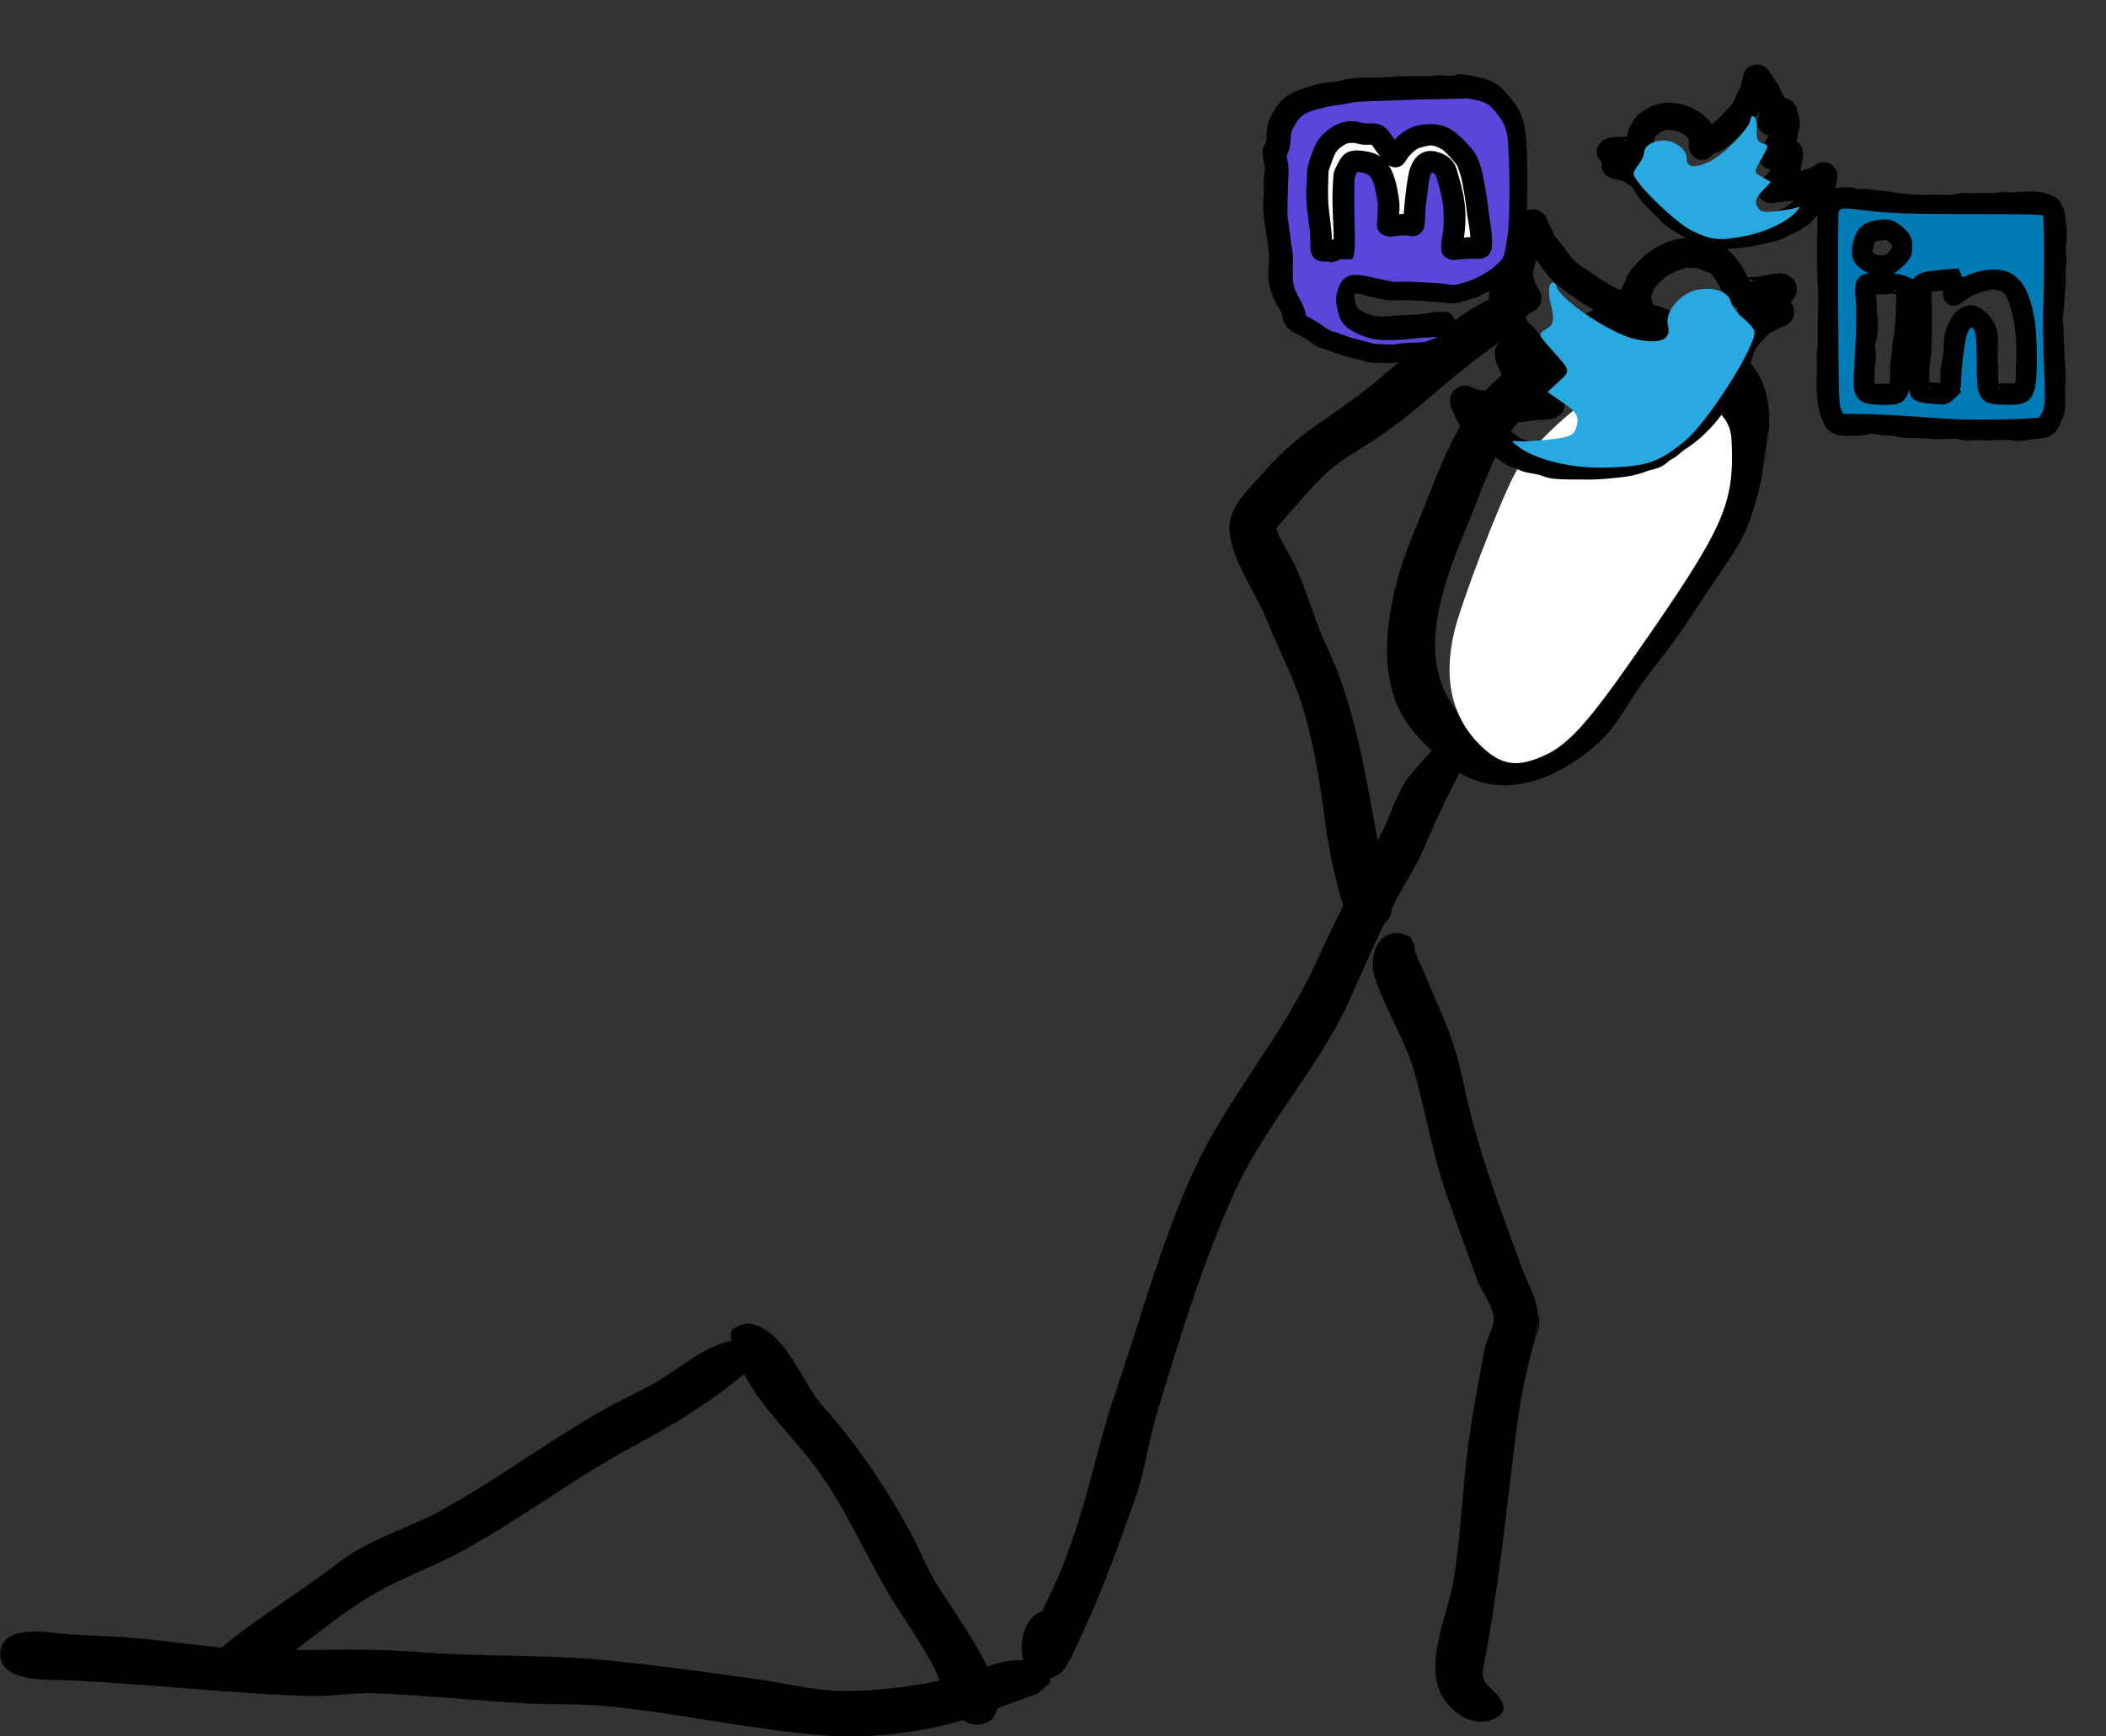<?xml version="1.0"?>
 <!-- Created with Inkscape (http://www.inkscape.org/) --> <svg width="22.92" height="18.899" viewBox="0 0 22.92 18.899" version="1.1" id="svg1173" inkscape:version="1.2.1 (9c6d41e410, 2022-07-14)" sodipodi:docname="Social Media.svg" inkscape:export-filename="/home/mkutz/Vorträge/Vertrauen ist besser! – darum mag ich keine QA-Abteilungen/Twitter.svg.png" inkscape:export-xdpi="299.70328" inkscape:export-ydpi="299.70328" xml:space="preserve" xmlns:inkscape="http://www.inkscape.org/namespaces/inkscape" xmlns:sodipodi="http://sodipodi.sourceforge.net/DTD/sodipodi-0.dtd" xmlns="http://www.w3.org/2000/svg" xmlns:svg="http://www.w3.org/2000/svg" xmlns:rdf="http://www.w3.org/1999/02/22-rdf-syntax-ns#" xmlns:cc="http://creativecommons.org/ns#" xmlns:dc="http://purl.org/dc/elements/1.1/"><rect x="0" y="0" width="22.92" height="18.899" fill="#333333" stroke="none"/><defs id="defs1167"></defs><sodipodi:namedview id="base" pagecolor="#ffffff" bordercolor="#666666" borderopacity="1.0" inkscape:pageopacity="0.0" inkscape:pageshadow="2" inkscape:zoom="3.959798" inkscape:cx="7.9549512" inkscape:cy="19.571705" inkscape:document-units="mm" inkscape:current-layer="layer1" showgrid="false" fit-margin-top="0" fit-margin-left="0" fit-margin-right="0" fit-margin-bottom="0" inkscape:pagecheckerboard="true" inkscape:window-width="1920" inkscape:window-height="1011" inkscape:window-x="0" inkscape:window-y="32" inkscape:window-maximized="1" inkscape:showpageshadow="2" inkscape:deskcolor="#d1d1d1"></sodipodi:namedview><g inkscape:label="Ebene 1" inkscape:groupmode="layer" id="layer1" transform="translate(-89.082,-143.163)"><g transform="translate(23.142,-31.261)" id="g1132"><path inkscape:connector-curvature="0" id="path863" style="fill:#000000;fill-opacity:1;fill-rule:evenodd;stroke:none;stroke-width:0.353" d="m 85.189,179.092 c 0,0 -0.013,0.244 -0.039,0.363 -0.065,0.305 -0.132,0.629 -0.292,0.9 -0.134,0.227 -0.371,0.549 -0.499,0.756 -0.156,0.252 -0.408,0.561 -0.535,0.733 -0.17,0.231 -0.284,0.488 -0.504,0.68 -0.48,0.421 -1.111,0.65 -1.644,0.206 -0.141,-0.117 -0.337,-0.301 -0.444,-0.469 -0.382,-0.6 -0.133,-1.507 0.115,-2.091 0.232,-0.546 0.41,-1.172 0.857,-1.591 0.572,-0.538 1.355,-1.23 2.148,-0.634 0.005,0.004 0.063,0.02 0.091,0.031 0.029,0.012 0.127,0.045 0.177,0.073 0.18,0.098 0.307,0.23 0.422,0.394 0.242,0.344 0.143,0.848 0.062,1.224 l 0.084,-0.575 z m -0.499,0.031 c 0,0 0.007,-0.13 0,-0.194 -0.017,-0.15 -0.08,-0.255 -0.183,-0.358 -0.004,-0.005 -0.105,-0.031 -0.121,-0.073 -0.003,-0.006 -0.006,-0.008 -0.009,-0.009 -0.006,-0.003 -0.011,-0.002 -0.013,-0.003 -0.006,-0.006 -0.175,-0.074 -0.262,-0.099 -0.182,-0.052 -0.354,-0.092 -0.526,-0.161 -0.006,-0.002 -0.081,0.016 -0.116,0.032 -0.159,0.069 -0.227,0.102 -0.37,0.19 -0.226,0.138 -0.552,0.457 -0.732,0.701 -0.167,0.227 -0.368,0.8 -0.417,0.915 -0.328,0.776 -0.716,1.766 0.117,2.335 0.193,0.132 0.347,0.081 0.546,-0.004 0.366,-0.155 0.551,-0.428 0.753,-0.752 0.513,-0.824 1.551,-1.766 1.298,-2.863 l 0.035,0.344 z"></path><path inkscape:connector-curvature="0" id="path865" style="fill:#000000;fill-opacity:1;fill-rule:evenodd;stroke:none;stroke-width:0.353" d="m 81.077,184.236 c 0,0 -0.003,-0.017 -0.005,-0.025 -0.001,-0.006 -0.001,-0.006 -0.001,-0.006 0,0 0.004,0.025 0.005,0.037 l 0.001,-0.006 z m -0.016,-0.044 c 0,0 -0.005,-0.006 -0.003,-0.006 0.006,0.006 0.006,0.006 0.006,0.006 h -0.003 z m 0.003,0.006 c 0,0 0,0 0,0 0.006,0.006 0.006,0.006 0.006,0.006 z m 0.02,0.075 c 0,0 0.004,0.025 0.005,0.037 0,0.006 -0.011,0.082 -0.031,0.112 -0.006,0.006 -0.036,0.046 -0.057,0.059 -0.006,0.004 -0.021,0.02 -0.031,0.025 -0.006,0.003 -0.132,0.05 -0.194,0.034 -0.077,-0.019 -0.143,-0.087 -0.175,-0.156 -0.105,-0.226 -0.204,-0.749 -0.236,-0.994 -0.061,-0.461 -0.138,-0.97 -0.295,-1.413 -0.093,-0.262 -0.24,-0.541 -0.34,-0.798 -0.115,-0.298 -0.405,-0.678 -0.41,-1.008 -0.004,-0.249 0.253,-0.463 0.388,-0.621 0.361,-0.423 0.724,-0.581 1.16,-0.934 0.147,-0.119 0.426,-0.372 0.652,-0.522 0.227,-0.151 0.646,-0.527 0.969,-0.479 0.084,0.013 0.164,0.136 0.1,0.212 -0.13,0.155 -0.276,0.285 -0.443,0.403 -0.4,0.283 -0.618,0.517 -1.038,0.834 -0.173,0.131 -0.362,0.24 -0.544,0.36 -0.279,0.185 -0.536,0.532 -0.733,0.747 -0.004,0.005 0.033,0.1 0.058,0.144 0.03,0.056 0.108,0.187 0.151,0.279 0.133,0.287 0.212,0.598 0.347,0.884 0.399,0.846 0.454,1.816 0.682,2.716 0.001,0.006 0.005,0.023 0.007,0.031 0.001,0.006 0.011,0.056 0.009,0.044 h -1.51e-4 z m -0.007,-0.019 c 0,0 0.002,0.004 0.003,0.006 0.003,0.006 3.53e-4,-0.002 -0.001,-0.006 z"></path><path inkscape:connector-curvature="0" id="path867" style="fill:#000000;fill-opacity:1;fill-rule:evenodd;stroke:none;stroke-width:0.353" d="m 82.696,188.711 c 0,0 -0.004,0.087 -0.005,0.131 -0.003,0.077 -0.046,0.154 -0.067,0.23 -0.082,0.304 -0.143,0.612 -0.182,0.926 -0.112,0.892 -0.194,1.748 -0.369,2.631 -0.001,0.006 0.015,0.091 0.043,0.122 0.08,0.09 0.305,0.251 0.113,0.366 -0.253,0.15 -0.564,-0.088 -0.637,-0.331 -0.11,-0.365 0.106,-0.798 0.167,-1.156 0.087,-0.517 0.094,-1.028 0.17,-1.55 0.048,-0.333 0.104,-0.628 0.167,-0.969 0.022,-0.121 0.123,-0.255 0.096,-0.381 -0.028,-0.13 -0.129,-0.244 -0.175,-0.373 -0.104,-0.289 -0.208,-0.578 -0.312,-0.867 -0.17,-0.473 -0.234,-0.897 -0.363,-1.367 -0.103,-0.376 -0.319,-0.692 -0.438,-1.056 -0.089,-0.275 0.072,-0.601 0.382,-0.447 0.006,0.003 0.06,0.102 0.051,0.153 -0.001,0.006 0.068,0.158 0.101,0.235 0.069,0.162 0.139,0.324 0.208,0.487 0.115,0.269 0.178,0.512 0.238,0.792 0.14,0.653 0.371,1.262 0.601,1.889 0.131,0.356 0.267,0.484 0.154,0.848 l 0.058,-0.313 z m -1.406,-4.088 c 0,0 0,0 0,0 z"></path><path inkscape:connector-curvature="0" id="path869" style="fill:#000000;fill-opacity:1;fill-rule:evenodd;stroke:none;stroke-width:0.353" d="m 81.963,182.536 c 0,0 -0.015,0.05 -0.023,0.075 0,0 -0.134,0.261 -0.201,0.391 -0.112,0.218 -0.205,0.429 -0.302,0.655 -0.098,0.227 -0.242,0.433 -0.352,0.654 -0.164,0.327 -0.406,0.885 -0.466,1.016 -0.331,0.723 -0.899,1.325 -1.234,2.053 -0.35,0.758 -0.612,1.634 -0.856,2.431 -0.081,0.264 -0.129,0.616 -0.223,0.887 -0.199,0.575 -0.398,1.118 -0.661,1.666 -0.064,0.133 -0.128,0.315 -0.304,0.328 -0.384,0.029 -0.347,-0.648 -0.062,-0.729 0.006,-0.002 0.067,-0.133 0.097,-0.199 0.135,-0.292 0.158,-0.356 0.266,-0.674 0.164,-0.485 0.259,-0.982 0.424,-1.465 0.282,-0.825 0.509,-1.683 0.875,-2.477 0.357,-0.772 0.935,-1.417 1.291,-2.184 0.403,-0.868 0.38,-0.761 0.747,-1.478 0.085,-0.167 0.175,-0.466 0.31,-0.625 0.081,-0.096 0.379,-0.454 0.446,-0.425 0,0.006 0.098,-0.05 0.144,-0.031 0.089,0.036 0.087,0.125 0.064,0.2 l 0.021,-0.069 z"></path><path inkscape:connector-curvature="0" id="path871" style="fill:#000000;fill-opacity:1;fill-rule:evenodd;stroke:none;stroke-width:0.353" d="m 73.895,188.997 c 0,0 -0.006,-0.006 -0.006,-0.006 z m -0.003,0.013 c 0,0 -0.004,-0.004 -0.003,-0.006 0.006,-0.006 0.005,0.01 0.003,0.006 z m 0.004,-0.019 c 0,0 -0.007,-0.085 0.023,-0.103 0.092,-0.057 0.177,-0.077 0.282,-0.028 0.334,0.154 0.472,0.621 0.706,0.884 0.36,0.404 0.644,0.825 0.912,1.303 0.116,0.207 0.201,0.436 0.326,0.638 0.151,0.243 0.638,0.916 0.667,1.237 7.06e-4,0.006 7.06e-4,0.006 7.06e-4,0.006 0,0 0.004,0.082 -0.004,0.062 -0.003,-0.006 -0.031,0.106 -0.071,0.144 -0.079,0.075 -0.218,0.084 -0.306,0.019 -0.178,-0.132 -0.226,-0.382 -0.327,-0.579 -0.124,-0.241 -0.326,-0.533 -0.435,-0.708 -0.303,-0.489 -0.519,-1.03 -0.87,-1.495 -0.335,-0.443 -0.776,-0.804 -0.905,-1.369 l -3.24e-4,-0.013 z"></path><path inkscape:connector-curvature="0" id="path873" style="fill:#000000;fill-opacity:1;fill-rule:evenodd;stroke:none;stroke-width:0.353" d="m 74.235,189.173 c 0,0 -0.01,0.056 -0.029,0.075 -0.03,0.03 -0.141,0.008 -0.119,0.044 0.006,0.01 0.053,-0.009 0.056,-0.006 0.01,0.007 -0.019,0.017 -0.029,0.025 -0.062,0.054 -0.123,0.11 -0.188,0.161 -0.351,0.274 -0.693,0.479 -1.087,0.69 -0.655,0.351 -1.237,0.802 -1.889,1.155 -0.3,0.162 -0.621,0.274 -0.919,0.444 -0.401,0.228 -0.783,0.572 -1.162,0.829 -0.131,0.088 -0.391,0.306 -0.556,0.14 -0.207,-0.206 0.053,-0.391 0.207,-0.508 0.368,-0.281 0.754,-0.517 1.119,-0.8 0.299,-0.232 0.759,-0.374 1.061,-0.536 0.68,-0.364 1.286,-0.845 1.971,-1.205 0.141,-0.074 0.334,-0.162 0.486,-0.259 0.216,-0.139 0.455,-0.336 0.712,-0.398 0.093,-0.022 0.19,-0.023 0.281,0.006 0.176,0.056 0.049,0.221 -0.051,0.258 l 0.136,-0.114 z"></path><path inkscape:connector-curvature="0" id="path875" style="fill:#000000;fill-opacity:1;fill-rule:evenodd;stroke:none;stroke-width:0.353" d="m 77.368,192.735 c 0,0 -0.023,0.041 -0.04,0.057 -0.037,0.036 -0.093,0.064 -0.142,0.082 -0.169,0.062 -0.337,0.125 -0.506,0.187 -0.554,0.204 -1.188,0.296 -1.777,0.251 -0.798,-0.061 -1.591,-0.246 -2.387,-0.32 -0.274,-0.026 -0.557,-0.013 -0.831,-0.027 -0.551,-0.029 -1.112,-0.089 -1.662,-0.111 -0.235,-0.009 -0.471,0.037 -0.706,0.03 -0.89,-0.025 -1.767,-0.135 -2.656,-0.172 -0.171,-0.007 -0.724,0.028 -0.719,-0.283 0.006,-0.355 0.582,-0.225 0.744,-0.217 0.179,0.009 0.358,0.018 0.537,0.028 0.425,0.022 0.844,0.1 1.269,0.127 0.67,0.042 1.322,-0.017 1.987,0.037 0.695,0.057 1.4,0.023 2.094,0.094 0.552,0.056 1.124,0.134 1.675,0.213 0.228,0.033 0.588,0.117 0.856,0.119 0.403,0.003 0.917,-0.063 1.306,-0.175 0.303,-0.087 0.613,-0.273 0.913,-0.072 0.005,0.004 0.064,0.1 0.049,0.147 -0.019,0.059 -0.094,0.095 -0.139,0.124 l 0.136,-0.119 z m -0.04,-0.149 c 0,0 0,0 0,0 z"></path><path transform="scale(0.265)" inkscape:connector-curvature="0" id="path1122" d="m 309.818,688.996 c -1.314,-1.154 -1.745,-2.788 -1.27,-4.816 0.276,-1.18 1.771,-5.103 2.454,-6.443 0.536,-1.052 2.485,-2.906 3.695,-3.517 l 1.059,-0.535 1.559,0.47 c 1.901,0.573 2.582,1.124 2.629,2.127 0.124,2.662 -0.276,3.55 -4.01,8.902 -1.845,2.643 -2.664,3.559 -3.579,4.002 -1.102,0.534 -1.768,0.484 -2.536,-0.191 z" style="opacity:1;vector-effect:none;fill:#ffffff;fill-opacity:1;stroke:none;stroke-width:0.945;stroke-linecap:round;stroke-linejoin:round;stroke-miterlimit:4;stroke-dasharray:none;stroke-dashoffset:0;stroke-opacity:1"></path></g><g style="stroke-width:1.191" transform="matrix(0.807,-0.218,0.216,0.814,6.057,17.602)" id="g1039"><path inkscape:connector-curvature="0" id="path1035" style="fill:#000000;fill-opacity:1;fill-rule:evenodd;stroke:#000000;stroke-width:0.298;stroke-linecap:round;stroke-linejoin:round;stroke-miterlimit:4;stroke-dasharray:none;stroke-opacity:1" d="m 78.027,178.492 c 0,0 0.055,0.035 0.083,0.053 0.052,0.033 0.12,0.072 0.155,0.125 0.034,0.052 0.064,0.117 0.085,0.175 0.033,0.094 0.039,0.195 0.078,0.288 4.87e-4,8.5e-4 0.039,0.002 0.058,0.004 0.043,0.004 0.081,0.017 0.123,0.026 0.076,0.015 0.156,0.012 0.233,0.021 0.042,0.004 0.103,0.009 0.129,0.048 0.02,0.029 9.83e-4,0.06 -0.026,0.075 -0.078,0.042 -0.147,0.082 -0.232,0.111 -0.001,5.1e-4 0.022,0.011 0.034,0.016 0.029,0.015 0.167,0.067 0.109,0.13 -0.022,0.023 -0.066,0.018 -0.092,0.022 -0.035,0.005 -0.099,0.017 -0.136,0.025 -0.067,0.014 -0.088,0.034 -0.143,0.068 -0.052,0.032 -0.107,0.06 -0.156,0.097 -0.062,0.046 -0.1,0.129 -0.146,0.189 -0.072,0.096 -0.157,0.189 -0.243,0.273 -0.063,0.062 -0.132,0.118 -0.195,0.18 -0.037,0.036 -0.061,0.068 -0.101,0.099 -0.124,0.096 -0.266,0.177 -0.411,0.236 -0.047,0.019 -0.096,0.031 -0.143,0.05 -0.032,0.013 -0.063,0.032 -0.096,0.045 -0.036,0.013 -0.075,0.019 -0.111,0.033 -0.032,0.013 -0.058,0.033 -0.093,0.038 -0.044,0.007 -0.099,0.002 -0.14,0.004 -0.044,0.002 -0.089,0.007 -0.133,0.008 -0.104,0.002 -0.186,-0.011 -0.287,-0.027 -0.131,-0.021 -0.257,-0.044 -0.385,-0.082 -0.127,-0.037 -0.262,-0.066 -0.384,-0.116 -0.055,-0.023 -0.102,-0.065 -0.155,-0.093 -0.044,-0.024 -0.119,-0.052 -0.167,-0.083 -0.025,-0.015 -0.042,-0.039 -0.065,-0.056 -0.033,-0.025 -0.067,-0.035 -0.095,-0.064 -0.035,-0.036 -0.063,-0.079 -0.097,-0.117 -0.007,-0.008 -0.057,-0.067 -0.087,-0.097 -0.028,-0.028 -0.065,-0.055 -0.091,-0.086 -0.081,-0.099 -0.114,-0.207 -0.149,-0.327 -0.015,-0.051 -0.015,-0.091 -0.024,-0.142 -0.006,-0.034 -0.022,-0.09 0.025,-0.104 0.027,-0.008 0.048,0.012 0.067,0.027 0.047,0.037 0.08,0.06 0.135,0.082 0.163,0.063 0.332,0.125 0.503,0.162 0.049,0.011 0.085,0.009 0.136,0.015 0.043,0.005 0.08,0.021 0.121,0.028 0.001,2e-4 -0.015,-0.015 -0.023,-0.023 -0.009,-0.008 -0.015,-0.018 -0.023,-0.027 -0.025,-0.031 -0.055,-0.075 -0.076,-0.108 -0.024,-0.037 -0.062,-0.092 -0.082,-0.138 -0.036,-0.081 -0.042,-0.168 -0.055,-0.254 -0.008,-0.055 -0.03,-0.117 -0.012,-0.172 0.024,-0.073 0.087,-0.02 0.126,3e-4 0.047,0.025 0.103,0.032 0.156,0.038 0.001,2e-4 -0.009,-0.02 -0.013,-0.03 -0.008,-0.023 -0.016,-0.046 -0.024,-0.069 -0.016,-0.045 -0.027,-0.07 -0.057,-0.105 -0.02,-0.024 -0.026,-0.057 -0.034,-0.086 -0.009,-0.03 -0.022,-0.062 -0.03,-0.092 -0.011,-0.042 -0.005,-0.085 -0.013,-0.127 -0.007,-0.036 -0.025,-0.103 -0.022,-0.149 0.002,-0.042 0.023,-0.088 0.036,-0.124 0.013,-0.04 0.016,-0.091 0.042,-0.127 0.042,-0.058 0.08,0.011 0.105,0.039 0.017,0.02 0.043,0.033 0.06,0.053 0.012,0.015 0.024,0.029 0.036,0.044 7.83e-4,8.4e-4 -0.002,-0.06 -0.004,-0.09 -0.002,-0.047 -0.003,-0.099 0.011,-0.145 0.02,-0.068 0.059,-0.125 0.092,-0.187 0.02,-0.038 0.035,-0.086 0.062,-0.123 0.018,-0.024 0.043,-0.043 0.061,-0.067 0.016,-0.022 0.028,-0.048 0.044,-0.07 0.015,-0.02 0.029,-0.041 0.044,-0.061 0.021,-0.029 0.04,-0.086 0.086,-0.087 0.061,-0.001 0.054,0.076 0.059,0.115 0.003,0.022 0.012,0.056 0.014,0.069 0.011,0.052 0.019,0.11 0.039,0.159 0.023,0.055 0.049,0.095 0.068,0.152 0.03,0.087 0.064,0.169 0.114,0.247 0.034,0.051 0.078,0.098 0.118,0.144 0.104,0.123 0.21,0.246 0.333,0.351 0.044,0.037 0.106,0.077 0.161,0.097 0.05,0.018 0.078,0.01 0.102,0.053 5.74e-4,9e-4 0.003,-0.024 0.002,-0.037 -7.7e-4,-0.044 -0.006,-0.081 0.019,-0.119 0.016,-0.025 0.04,-0.044 0.058,-0.066 0.026,-0.031 0.038,-0.056 0.067,-0.082 0.048,-0.043 0.11,-0.079 0.167,-0.111 0.191,-0.109 0.444,-0.142 0.652,-0.065 0.069,0.026 0.128,0.075 0.187,0.119 l -0.145,-0.099 z m -0.047,0.073 c 0,0 -0.031,-0.014 -0.048,-0.018 -0.067,-0.019 -0.08,-0.027 -0.138,-0.026 -0.149,0.001 -0.283,0.016 -0.416,0.09 -0.058,0.032 -0.129,0.07 -0.173,0.121 -0.013,0.015 -0.023,0.035 -0.035,0.051 -0.014,0.017 -0.045,0.041 -0.056,0.061 -0.011,0.019 -0.004,0.049 -0.004,0.068 -6.28e-4,0.051 0.005,0.115 -0.009,0.165 -0.005,0.016 -0.026,0.053 -0.047,0.03 -0.005,-0.005 -0.002,-0.023 -0.007,-0.019 -0.001,5.3e-4 0.003,0.011 0.002,0.012 -0.009,0.005 -0.009,-0.019 -0.014,-0.029 -0.013,-0.027 -0.016,-0.06 -0.014,-0.09 2.1e-5,-0.001 -0.007,0.011 -0.013,0.015 -0.011,0.008 -0.028,0.008 -0.04,0.007 -0.046,-0.005 -0.091,-0.025 -0.132,-0.044 -0.112,-0.052 -0.207,-0.154 -0.292,-0.24 -0.094,-0.095 -0.181,-0.196 -0.259,-0.303 -0.017,-0.022 -0.038,-0.04 -0.053,-0.064 -0.052,-0.084 -0.089,-0.169 -0.12,-0.261 -0.022,-0.066 -0.063,-0.124 -0.082,-0.191 -0.017,-0.06 -0.027,-0.124 -0.039,-0.185 -1.46e-4,-10e-4 -0.022,0.029 -0.033,0.044 -0.02,0.028 -0.034,0.064 -0.058,0.09 -0.061,0.065 -0.061,0.078 -0.104,0.162 -0.029,0.057 -0.063,0.105 -0.085,0.166 -0.026,0.074 -0.014,0.182 5.2e-5,0.257 0.007,0.035 0.052,0.091 -0.003,0.115 -0.026,0.011 -0.05,-0.013 -0.069,-0.025 -0.066,-0.043 -0.107,-0.102 -0.166,-0.153 -8.62e-4,-7.1e-4 -0.008,0.025 -0.013,0.037 -0.015,0.043 -0.024,0.062 -0.032,0.099 -0.009,0.045 0.017,0.114 0.022,0.147 0.004,0.034 8.34e-4,0.075 0.009,0.11 0.01,0.044 0.026,0.102 0.046,0.143 0.015,0.029 0.041,0.049 0.054,0.079 0.02,0.046 0.028,0.099 0.051,0.145 0.019,0.036 0.086,0.03 0.07,0.088 -0.009,0.033 -0.048,0.045 -0.078,0.043 -0.094,-0.007 -0.177,-0.017 -0.266,-0.053 -0.001,-4.5e-4 -0.001,0.021 8.07e-4,0.031 0.004,0.019 0.012,0.044 0.014,0.066 0.007,0.085 0.019,0.173 0.062,0.248 0.038,0.066 0.087,0.143 0.136,0.203 0.022,0.027 0.053,0.047 0.076,0.073 0.023,0.026 0.068,0.063 0.041,0.102 -0.014,0.02 -0.042,0.023 -0.064,0.019 -0.07,-0.011 -0.134,-0.028 -0.202,-0.04 -0.052,-0.009 -0.102,-0.006 -0.154,-0.018 -0.111,-0.024 -0.207,-0.061 -0.314,-0.095 -0.104,-0.033 -0.216,-0.064 -0.307,-0.125 -9.22e-4,-6e-4 7.33e-4,0.02 0.001,0.03 0.001,0.019 0.01,0.036 0.016,0.055 0.018,0.06 0.027,0.112 0.053,0.168 0.06,0.128 0.169,0.215 0.262,0.318 0.032,0.036 0.058,0.082 0.095,0.113 0.024,0.019 0.054,0.031 0.079,0.049 0.019,0.014 0.035,0.035 0.055,0.048 0.046,0.031 0.124,0.062 0.164,0.083 0.049,0.026 0.093,0.065 0.143,0.087 0.066,0.03 0.129,0.04 0.198,0.059 0.059,0.017 0.119,0.036 0.178,0.053 0.126,0.036 0.25,0.061 0.38,0.081 0.099,0.015 0.173,0.029 0.276,0.026 0.047,-0.001 0.094,-0.008 0.141,-0.008 0.011,-3.9e-4 0.094,0.005 0.127,-0.005 0.022,-0.007 0.043,-0.023 0.064,-0.032 0.034,-0.013 0.071,-0.019 0.106,-0.031 0.033,-0.012 0.064,-0.03 0.096,-0.043 0.116,-0.048 0.238,-0.083 0.347,-0.148 0.18,-0.107 0.329,-0.254 0.478,-0.4 0.083,-0.081 0.163,-0.171 0.233,-0.263 0.047,-0.062 0.085,-0.133 0.141,-0.188 0.046,-0.045 0.174,-0.114 0.19,-0.123 0.03,-0.019 0.055,-0.041 0.088,-0.053 0.058,-0.021 0.113,-0.025 0.171,-0.039 9.39e-4,-3e-5 -0.008,-0.005 -0.012,-0.007 -0.03,-0.013 -0.06,-0.029 -0.091,-0.039 -0.01,-0.003 -0.021,-0.006 -0.032,-0.006 -0.036,2.7e-4 -0.144,0.013 -0.123,-0.059 0.011,-0.038 0.065,-0.036 0.094,-0.039 0.104,-0.01 0.205,-0.032 0.294,-0.09 9.14e-4,-6.2e-4 -0.006,-0.001 -0.01,-0.001 -0.022,-0.002 -0.045,-0.004 -0.067,-0.006 -0.032,-0.003 -0.064,-0.004 -0.095,-0.006 -0.054,-0.003 -0.1,-0.023 -0.152,-0.031 -0.044,-0.007 -0.104,0.007 -0.14,-0.028 -0.023,-0.022 -0.033,-0.059 -0.042,-0.088 -0.023,-0.077 -0.031,-0.159 -0.058,-0.234 -0.019,-0.055 -0.046,-0.122 -0.082,-0.167 -0.017,-0.022 -0.043,-0.03 -0.065,-0.045 -0.041,-0.031 -0.095,-0.073 -0.139,-0.096 -0.04,-0.021 -0.102,-0.034 -0.141,-0.044 l 0.14,0.044 z"></path><path transform="scale(0.265)" inkscape:connector-curvature="0" id="path1037" d="m 287.133,682.578 c -1.498,-0.363 -3.085,-1.221 -3.735,-2.02 -0.336,-0.412 -0.332,-0.444 0.035,-0.307 0.225,0.084 0.925,0.231 1.556,0.325 0.985,0.148 1.184,0.102 1.414,-0.328 0.216,-0.403 0.148,-0.639 -0.352,-1.22 l -0.619,-0.721 0.627,-0.328 c 0.753,-0.394 0.749,-0.345 0.13,-1.558 -0.493,-0.967 -0.493,-0.974 0,-1.103 0.375,-0.098 0.496,-0.347 0.496,-1.022 0,-0.491 0.114,-0.963 0.253,-1.049 0.139,-0.086 0.253,0.011 0.253,0.215 0,0.66 1.997,2.919 3.058,3.461 1.15,0.587 1.74,0.504 1.74,-0.244 0,-0.606 0.906,-1.285 1.714,-1.285 0.844,0 1.569,0.448 1.569,0.971 0,0.246 0.167,0.669 0.371,0.938 0.204,0.27 0.374,0.611 0.379,0.758 0.019,0.618 -3.354,3.71 -4.693,4.302 -1.548,0.685 -2.134,0.715 -4.194,0.215 z" style="opacity:1;vector-effect:none;fill:#28a9e0;fill-opacity:1;stroke:none;stroke-width:0.284;stroke-linecap:round;stroke-linejoin:round;stroke-miterlimit:4;stroke-dasharray:none;stroke-dashoffset:0;stroke-opacity:1"></path></g><g style="stroke-width:1.89" transform="matrix(-0.533,-0.021,-0.022,0.525,152.625,52.363)" id="g1051"><path inkscape:connector-curvature="0" id="path1047" style="fill:#000000;fill-opacity:1;fill-rule:evenodd;stroke:#000000;stroke-width:0.473;stroke-linecap:round;stroke-linejoin:round;stroke-miterlimit:4;stroke-dasharray:none;stroke-opacity:1" d="m 78.027,178.492 c 0,0 0.055,0.035 0.083,0.053 0.052,0.033 0.12,0.072 0.155,0.125 0.034,0.052 0.064,0.117 0.085,0.175 0.033,0.094 0.039,0.195 0.078,0.288 4.87e-4,8.5e-4 0.039,0.002 0.058,0.004 0.043,0.004 0.081,0.017 0.123,0.026 0.076,0.015 0.156,0.012 0.233,0.021 0.042,0.004 0.103,0.009 0.129,0.048 0.02,0.029 9.83e-4,0.06 -0.026,0.075 -0.078,0.042 -0.147,0.082 -0.232,0.111 -0.001,5.1e-4 0.022,0.011 0.034,0.016 0.029,0.015 0.167,0.067 0.109,0.13 -0.022,0.023 -0.066,0.018 -0.092,0.022 -0.035,0.005 -0.099,0.017 -0.136,0.025 -0.067,0.014 -0.088,0.034 -0.143,0.068 -0.052,0.032 -0.107,0.06 -0.156,0.097 -0.062,0.046 -0.1,0.129 -0.146,0.189 -0.072,0.096 -0.157,0.189 -0.243,0.273 -0.063,0.062 -0.132,0.118 -0.195,0.18 -0.037,0.036 -0.061,0.068 -0.101,0.099 -0.124,0.096 -0.266,0.177 -0.411,0.236 -0.047,0.019 -0.096,0.031 -0.143,0.05 -0.032,0.013 -0.063,0.032 -0.096,0.045 -0.036,0.013 -0.075,0.019 -0.111,0.033 -0.032,0.013 -0.058,0.033 -0.093,0.038 -0.044,0.007 -0.099,0.002 -0.14,0.004 -0.044,0.002 -0.089,0.007 -0.133,0.008 -0.104,0.002 -0.186,-0.011 -0.287,-0.027 -0.131,-0.021 -0.257,-0.044 -0.385,-0.082 -0.127,-0.037 -0.262,-0.066 -0.384,-0.116 -0.055,-0.023 -0.102,-0.065 -0.155,-0.093 -0.044,-0.024 -0.119,-0.052 -0.167,-0.083 -0.025,-0.015 -0.042,-0.039 -0.065,-0.056 -0.033,-0.025 -0.067,-0.035 -0.095,-0.064 -0.035,-0.036 -0.063,-0.079 -0.097,-0.117 -0.007,-0.008 -0.057,-0.067 -0.087,-0.097 -0.028,-0.028 -0.065,-0.055 -0.091,-0.086 -0.081,-0.099 -0.114,-0.207 -0.149,-0.327 -0.015,-0.051 -0.015,-0.091 -0.024,-0.142 -0.006,-0.034 -0.022,-0.09 0.025,-0.104 0.027,-0.008 0.048,0.012 0.067,0.027 0.047,0.037 0.08,0.06 0.135,0.082 0.163,0.063 0.332,0.125 0.503,0.162 0.049,0.011 0.085,0.009 0.136,0.015 0.043,0.005 0.08,0.021 0.121,0.028 0.001,2e-4 -0.015,-0.015 -0.023,-0.023 -0.009,-0.008 -0.015,-0.018 -0.023,-0.027 -0.025,-0.031 -0.055,-0.075 -0.076,-0.108 -0.024,-0.037 -0.062,-0.092 -0.082,-0.138 -0.036,-0.081 -0.042,-0.168 -0.055,-0.254 -0.008,-0.055 -0.03,-0.117 -0.012,-0.172 0.024,-0.073 0.087,-0.02 0.126,3e-4 0.047,0.025 0.103,0.032 0.156,0.038 0.001,2e-4 -0.009,-0.02 -0.013,-0.03 -0.008,-0.023 -0.016,-0.046 -0.024,-0.069 -0.016,-0.045 -0.027,-0.07 -0.057,-0.105 -0.02,-0.024 -0.026,-0.057 -0.034,-0.086 -0.009,-0.03 -0.022,-0.062 -0.03,-0.092 -0.011,-0.042 -0.005,-0.085 -0.013,-0.127 -0.007,-0.036 -0.025,-0.103 -0.022,-0.149 0.002,-0.042 0.023,-0.088 0.036,-0.124 0.013,-0.04 0.016,-0.091 0.042,-0.127 0.042,-0.058 0.08,0.011 0.105,0.039 0.017,0.02 0.043,0.033 0.06,0.053 0.012,0.015 0.024,0.029 0.036,0.044 7.83e-4,8.4e-4 -0.002,-0.06 -0.004,-0.09 -0.002,-0.047 -0.003,-0.099 0.011,-0.145 0.02,-0.068 0.059,-0.125 0.092,-0.187 0.02,-0.038 0.035,-0.086 0.062,-0.123 0.018,-0.024 0.043,-0.043 0.061,-0.067 0.016,-0.022 0.028,-0.048 0.044,-0.07 0.015,-0.02 0.029,-0.041 0.044,-0.061 0.021,-0.029 0.04,-0.086 0.086,-0.087 0.061,-0.001 0.054,0.076 0.059,0.115 0.003,0.022 0.012,0.056 0.014,0.069 0.011,0.052 0.019,0.11 0.039,0.159 0.023,0.055 0.049,0.095 0.068,0.152 0.03,0.087 0.064,0.169 0.114,0.247 0.034,0.051 0.078,0.098 0.118,0.144 0.104,0.123 0.21,0.246 0.333,0.351 0.044,0.037 0.106,0.077 0.161,0.097 0.05,0.018 0.078,0.01 0.102,0.053 5.74e-4,9e-4 0.003,-0.024 0.002,-0.037 -7.7e-4,-0.044 -0.006,-0.081 0.019,-0.119 0.016,-0.025 0.04,-0.044 0.058,-0.066 0.026,-0.031 0.038,-0.056 0.067,-0.082 0.048,-0.043 0.11,-0.079 0.167,-0.111 0.191,-0.109 0.444,-0.142 0.652,-0.065 0.069,0.026 0.128,0.075 0.187,0.119 l -0.145,-0.099 z m -0.047,0.073 c 0,0 -0.031,-0.014 -0.048,-0.018 -0.067,-0.019 -0.08,-0.027 -0.138,-0.026 -0.149,0.001 -0.283,0.016 -0.416,0.09 -0.058,0.032 -0.129,0.07 -0.173,0.121 -0.013,0.015 -0.023,0.035 -0.035,0.051 -0.014,0.017 -0.045,0.041 -0.056,0.061 -0.011,0.019 -0.004,0.049 -0.004,0.068 -6.28e-4,0.051 0.005,0.115 -0.009,0.165 -0.005,0.016 -0.026,0.053 -0.047,0.03 -0.005,-0.005 -0.002,-0.023 -0.007,-0.019 -0.001,5.3e-4 0.003,0.011 0.002,0.012 -0.009,0.005 -0.009,-0.019 -0.014,-0.029 -0.013,-0.027 -0.016,-0.06 -0.014,-0.09 2.1e-5,-0.001 -0.007,0.011 -0.013,0.015 -0.011,0.008 -0.028,0.008 -0.04,0.007 -0.046,-0.005 -0.091,-0.025 -0.132,-0.044 -0.112,-0.052 -0.207,-0.154 -0.292,-0.24 -0.094,-0.095 -0.181,-0.196 -0.259,-0.303 -0.017,-0.022 -0.038,-0.04 -0.053,-0.064 -0.052,-0.084 -0.089,-0.169 -0.12,-0.261 -0.022,-0.066 -0.063,-0.124 -0.082,-0.191 -0.017,-0.06 -0.027,-0.124 -0.039,-0.185 -1.46e-4,-10e-4 -0.022,0.029 -0.033,0.044 -0.02,0.028 -0.034,0.064 -0.058,0.09 -0.061,0.065 -0.061,0.078 -0.104,0.162 -0.029,0.057 -0.063,0.105 -0.085,0.166 -0.026,0.074 -0.014,0.182 5.2e-5,0.257 0.007,0.035 0.052,0.091 -0.003,0.115 -0.026,0.011 -0.05,-0.013 -0.069,-0.025 -0.066,-0.043 -0.107,-0.102 -0.166,-0.153 -8.62e-4,-7.1e-4 -0.008,0.025 -0.013,0.037 -0.015,0.043 -0.024,0.062 -0.032,0.099 -0.009,0.045 0.017,0.114 0.022,0.147 0.004,0.034 8.34e-4,0.075 0.009,0.11 0.01,0.044 0.026,0.102 0.046,0.143 0.015,0.029 0.041,0.049 0.054,0.079 0.02,0.046 0.028,0.099 0.051,0.145 0.019,0.036 0.086,0.03 0.07,0.088 -0.009,0.033 -0.048,0.045 -0.078,0.043 -0.094,-0.007 -0.177,-0.017 -0.266,-0.053 -0.001,-4.5e-4 -0.001,0.021 8.07e-4,0.031 0.004,0.019 0.012,0.044 0.014,0.066 0.007,0.085 0.019,0.173 0.062,0.248 0.038,0.066 0.087,0.143 0.136,0.203 0.022,0.027 0.053,0.047 0.076,0.073 0.023,0.026 0.068,0.063 0.041,0.102 -0.014,0.02 -0.042,0.023 -0.064,0.019 -0.07,-0.011 -0.134,-0.028 -0.202,-0.04 -0.052,-0.009 -0.102,-0.006 -0.154,-0.018 -0.111,-0.024 -0.207,-0.061 -0.314,-0.095 -0.104,-0.033 -0.216,-0.064 -0.307,-0.125 -9.22e-4,-6e-4 7.33e-4,0.02 0.001,0.03 0.001,0.019 0.01,0.036 0.016,0.055 0.018,0.06 0.027,0.112 0.053,0.168 0.06,0.128 0.169,0.215 0.262,0.318 0.032,0.036 0.058,0.082 0.095,0.113 0.024,0.019 0.054,0.031 0.079,0.049 0.019,0.014 0.035,0.035 0.055,0.048 0.046,0.031 0.124,0.062 0.164,0.083 0.049,0.026 0.093,0.065 0.143,0.087 0.066,0.03 0.129,0.04 0.198,0.059 0.059,0.017 0.119,0.036 0.178,0.053 0.126,0.036 0.25,0.061 0.38,0.081 0.099,0.015 0.173,0.029 0.276,0.026 0.047,-0.001 0.094,-0.008 0.141,-0.008 0.011,-3.9e-4 0.094,0.005 0.127,-0.005 0.022,-0.007 0.043,-0.023 0.064,-0.032 0.034,-0.013 0.071,-0.019 0.106,-0.031 0.033,-0.012 0.064,-0.03 0.096,-0.043 0.116,-0.048 0.238,-0.083 0.347,-0.148 0.18,-0.107 0.329,-0.254 0.478,-0.4 0.083,-0.081 0.163,-0.171 0.233,-0.263 0.047,-0.062 0.085,-0.133 0.141,-0.188 0.046,-0.045 0.174,-0.114 0.19,-0.123 0.03,-0.019 0.055,-0.041 0.088,-0.053 0.058,-0.021 0.113,-0.025 0.171,-0.039 9.39e-4,-3e-5 -0.008,-0.005 -0.012,-0.007 -0.03,-0.013 -0.06,-0.029 -0.091,-0.039 -0.01,-0.003 -0.021,-0.006 -0.032,-0.006 -0.036,2.7e-4 -0.144,0.013 -0.123,-0.059 0.011,-0.038 0.065,-0.036 0.094,-0.039 0.104,-0.01 0.205,-0.032 0.294,-0.09 9.14e-4,-6.2e-4 -0.006,-0.001 -0.01,-0.001 -0.022,-0.002 -0.045,-0.004 -0.067,-0.006 -0.032,-0.003 -0.064,-0.004 -0.095,-0.006 -0.054,-0.003 -0.1,-0.023 -0.152,-0.031 -0.044,-0.007 -0.104,0.007 -0.14,-0.028 -0.023,-0.022 -0.033,-0.059 -0.042,-0.088 -0.023,-0.077 -0.031,-0.159 -0.058,-0.234 -0.019,-0.055 -0.046,-0.122 -0.082,-0.167 -0.017,-0.022 -0.043,-0.03 -0.065,-0.045 -0.041,-0.031 -0.095,-0.073 -0.139,-0.096 -0.04,-0.021 -0.102,-0.034 -0.141,-0.044 l 0.14,0.044 z"></path><path transform="scale(0.265)" inkscape:connector-curvature="0" id="path1049" d="m 287.133,682.578 c -1.498,-0.363 -3.085,-1.221 -3.735,-2.02 -0.336,-0.412 -0.332,-0.444 0.035,-0.307 0.225,0.084 0.925,0.231 1.556,0.325 0.985,0.148 1.184,0.102 1.414,-0.328 0.216,-0.403 0.148,-0.639 -0.352,-1.22 l -0.619,-0.721 0.627,-0.328 c 0.753,-0.394 0.749,-0.345 0.13,-1.558 -0.493,-0.967 -0.493,-0.974 0,-1.103 0.375,-0.098 0.496,-0.347 0.496,-1.022 0,-0.491 0.114,-0.963 0.253,-1.049 0.139,-0.086 0.253,0.011 0.253,0.215 0,0.66 1.997,2.919 3.058,3.461 1.15,0.587 1.74,0.504 1.74,-0.244 0,-0.606 0.906,-1.285 1.714,-1.285 0.844,0 1.569,0.448 1.569,0.971 0,0.246 0.167,0.669 0.371,0.938 0.204,0.27 0.374,0.611 0.379,0.758 0.019,0.618 -3.354,3.71 -4.693,4.302 -1.548,0.685 -2.134,0.715 -4.194,0.215 z" style="opacity:1;vector-effect:none;fill:#28a9e0;fill-opacity:1;stroke:none;stroke-width:0.451;stroke-linecap:round;stroke-linejoin:round;stroke-miterlimit:4;stroke-dasharray:none;stroke-dashoffset:0;stroke-opacity:1"></path></g><g id="g2907" transform="matrix(0.045,0,0,-0.045,96.618,170.586)" style="stroke:#000000;stroke-width:3.403;stroke-dasharray:none;stroke-opacity:1"><path inkscape:connector-curvature="0" id="path16" style="fill:#000000;fill-opacity:1;fill-rule:evenodd;stroke:#000000;stroke-width:3.403;stroke-dasharray:none;stroke-opacity:1" d="m 289.276,554.39 c 0,0 0.273,-0.015 0.408,-0.036 0.194,-0.031 0.394,-0.103 0.567,-0.194 0.526,-0.277 1.119,-0.885 1.514,-1.239 1.29,-1.156 1.826,-3.035 1.161,-4.696 -0.774,-1.932 -3.036,-3.685 -5.138,-3.774 -1.143,-0.048 -2.656,0.469 -3.65,1.028 -0.867,0.487 -1.747,1.551 -1.896,2.551 -0.109,0.729 0.136,1.505 0.31,2.195 0.355,1.404 0.686,2.663 1.976,3.492 0.597,0.384 1.196,0.394 1.878,0.478 0.706,0.088 1.257,0.202 1.984,0.23 0.232,0.009 0.673,-0.089 0.921,-0.027 l -0.035,-0.009 z m -0.319,-1.295 c 0,0 -0.567,-0.041 -0.85,-0.062 -0.22,-0.016 -0.437,-0.061 -0.655,-0.097 -0.817,-0.133 -1.766,-0.051 -2.409,-0.637 -0.834,-0.76 -0.894,-1.552 -1.146,-2.66 -0.095,-0.42 -0.27,-0.851 -0.272,-1.273 -0.003,-0.577 0.687,-1.34 1.134,-1.63 1.239,-0.804 3.031,-1.139 4.394,-0.496 1.581,0.746 3.136,2.624 2.533,4.482 -0.226,0.696 -0.989,1.244 -1.48,1.699 -0.369,0.342 -0.703,0.535 -1.177,0.653 -0.018,0.004 -0.62,-0.019 -0.921,-0.041 -0.244,-0.018 -0.485,-0.069 -0.726,-0.108 l 1.577,0.17 z"></path><path inkscape:connector-curvature="0" id="path18" style="fill:#000000;fill-opacity:1;fill-rule:evenodd;stroke:#000000;stroke-width:3.403;stroke-dasharray:none;stroke-opacity:1" d="m 289.683,541.474 c 0,0 0.413,0 0.62,0 0.321,0 0.681,-0.084 0.974,-0.126 0.591,-0.086 0.992,-0.414 1.541,-0.636 0.643,-0.26 1.29,-0.272 1.435,-1.063 0.291,-1.589 -0.01,-3.355 -0.124,-4.943 -0.164,-2.293 -0.08,-4.631 -0.443,-6.909 -0.166,-1.044 -0.446,-1.881 -0.514,-2.923 -0.033,-0.501 0.016,-0.986 -0.035,-1.488 -0.15,-1.455 -0.38,-2.459 -0.29,-3.88 0.026,-0.408 -0.071,-0.814 -0.086,-1.222 -0.062,-1.682 0.049,-4.511 -2.157,-4.819 -0.725,-0.101 -1.353,0.073 -2.091,0.053 -1.154,-0.03 -2.043,-0.186 -3.242,-0.021 -0.562,0.077 -1.382,0.105 -1.86,0.499 -0.508,0.418 -0.522,1.282 -0.619,1.826 -0.125,0.702 -0.161,1.539 -0.098,2.249 0.101,1.146 0.102,1.785 0.168,2.87 0.044,0.738 0.274,1.805 0.248,2.604 -0.02,0.625 -0.23,1.23 -0.213,1.86 0.044,1.566 0.656,3.058 0.709,4.624 0.021,0.641 0.037,1.773 0,2.285 -0.033,0.459 -0.195,0.906 -0.23,1.364 -0.087,1.141 0.003,2.253 -0.129,3.402 -0.057,0.494 -0.043,0.995 -0.101,1.488 -0.095,0.812 -0.281,1.352 0.064,2.11 0.007,0.016 0.215,0.637 0.486,0.725 0.439,0.143 1.535,-0.017 1.718,-0.029 1.99,-0.124 3.965,0.25 5.935,-0.037 l -1.665,0.137 z m 0.39,-1.401 c 0,0 -0.461,-0.03 -0.691,-0.045 -0.414,-0.027 -0.827,-0.06 -1.24,-0.09 -1.276,-0.094 -2.608,-0.022 -3.88,0.099 -0.018,0.002 -0.005,-0.439 0.041,-0.654 0.147,-0.688 0.185,-1.351 0.274,-2.055 0.152,-1.204 0.094,-2.38 0.199,-3.579 0.06,-0.685 0.239,-1.23 0.229,-1.913 -0.016,-1.082 0.021,-2.113 -0.14,-3.189 -0.145,-0.966 -0.533,-2.271 -0.549,-3.295 -0.009,-0.574 0.191,-1.175 0.213,-1.736 0.034,-0.886 -0.218,-1.926 -0.266,-2.764 -0.112,-1.975 -0.194,-3.778 0.086,-5.74 0.003,-0.018 0.365,-0.125 0.552,-0.143 0.384,-0.038 0.767,-0.086 1.152,-0.111 1.248,-0.08 2.449,0.081 3.703,-0.004 0.337,-0.023 0.957,-0.051 1.187,0.294 0.241,0.361 0.147,0.907 0.231,1.311 0.347,1.66 0.068,3.314 0.229,4.978 0.066,0.677 0.246,1.343 0.319,2.02 0.1,0.933 0.04,1.823 0.195,2.764 0.233,1.417 0.471,2.064 0.567,3.49 0.214,3.166 0.372,6.337 0.372,9.514 0,0.018 -0.378,0.132 -0.567,0.19 -0.346,0.105 -0.639,0.364 -0.992,0.459 -1.07,0.288 -2.097,0.143 -3.189,0.063 l 1.967,0.138 z"></path><path inkscape:connector-curvature="0" id="path20" style="fill:#000000;fill-opacity:1;fill-rule:evenodd;stroke:#000000;stroke-width:3.403;stroke-dasharray:none;stroke-opacity:1" d="m 314.362,542.534 c 0,0 0.545,-0.113 0.817,-0.17 0.424,-0.088 0.874,-0.035 1.289,-0.159 1.492,-0.444 3.164,-1.211 3.876,-2.706 0.519,-1.089 1.13,-2.175 1.46,-3.34 0.815,-2.882 1.232,-5.833 1.47,-8.805 0.189,-2.35 -0.028,-4.704 -0.073,-7.051 -0.006,-0.313 -0.016,-0.626 -0.016,-0.939 0,-1.861 0.081,-5.242 -2.268,-5.811 -0.425,-0.103 -0.749,-0.035 -1.187,-0.018 -0.582,0.022 -1.137,-0.079 -1.719,-0.071 -0.372,0.005 -0.745,0.119 -1.116,0.106 -0.434,-0.014 -0.854,-0.186 -1.293,-0.174 -0.768,0.021 -1.834,-0.119 -2.392,0.582 -0.7,0.88 -0.502,2.698 -0.528,3.65 -0.065,2.285 -0.232,4.648 -0.122,6.927 0.102,2.116 0.208,4.287 -0.962,6.148 -0.286,0.455 -1.099,1.009 -1.335,1.207 -0.249,0.208 -0.604,0.449 -0.933,0.512 -0.501,0.096 -1.216,-0.35 -1.521,-0.72 -1.298,-1.577 -2.063,-3.427 -2.111,-5.498 -0.024,-1.038 0.048,-1.408 -0.124,-2.533 -0.238,-1.558 -0.691,-3.188 -0.691,-4.766 0,-1.617 0.448,-4.146 -1.346,-5.085 -1.097,-0.573 -2.518,-0.054 -3.667,-0.034 -0.707,0.013 -1.205,0.123 -1.913,0.157 -0.398,0.019 -0.846,-0.111 -1.24,0.035 -0.604,0.224 -0.685,0.837 -0.67,1.4 0.04,1.493 0.047,2.267 0.034,3.756 -0.014,1.585 0.267,3.067 0.389,4.642 0.114,1.47 0.153,2.973 0.195,4.447 0.07,2.472 -0.107,4.947 0.097,7.406 0.045,0.541 -0.069,1.359 -0.091,1.701 -0.036,0.574 -0.018,1.195 -0.023,1.736 -0.008,0.74 -0.371,2.047 0.725,2.247 0.018,0.003 0.105,0.19 0.167,0.273 0.088,0.118 0.255,0.236 0.4,0.266 0.632,0.132 1.272,0.078 1.913,0.16 1.294,0.166 2.566,0.171 3.862,0.244 0.358,0.02 0.701,0.162 1.063,0.089 1.335,-0.271 0.837,-2.356 0.815,-3.26 -4.3e-4,-0.018 0.152,0.095 0.233,0.145 0.218,0.136 0.44,0.267 0.653,0.411 0.669,0.453 1.286,0.954 2.048,1.254 1.66,0.655 3.545,1.398 5.322,1.626 0.789,0.101 1.692,-0.202 2.48,-0.28 l -1.967,0.294 z m -0.195,-1.416 c 0,0 -0.285,-0.025 -0.422,-0.061 -0.374,-0.1 -0.748,-0.199 -1.122,-0.299 -0.759,-0.202 -1.598,-0.453 -2.354,-0.701 -1.423,-0.466 -2.45,-1.27 -3.708,-2.037 -0.445,-0.271 -0.951,-0.897 -1.554,-0.869 -0.53,0.024 -0.899,0.499 -0.882,1.01 0.029,0.873 0.238,1.849 0.123,2.711 -0.002,0.018 -0.215,-0.011 -0.321,-0.026 -0.193,-0.026 -0.424,1.3e-4 -0.602,0.005 -0.493,0.014 -0.957,-0.023 -1.453,-0.06 -1.285,-0.095 -2.569,-0.375 -3.862,-0.258 -0.018,0.002 -0.119,-0.095 -0.179,-0.13 -0.016,-0.01 -0.051,-0.318 -0.031,-0.47 0.032,-0.237 0.069,-0.473 0.105,-0.709 0.086,-0.572 0.076,-1.31 0.099,-1.772 0.081,-1.616 0.045,-3.187 0.059,-4.801 0.024,-2.717 -0.011,-5.453 -0.143,-8.167 -0.064,-1.326 -0.338,-2.631 -0.425,-3.951 -0.113,-1.703 1e-4,-3.465 -0.018,-5.173 -1.6e-4,-0.018 0.379,0 0.567,-0.022 0.37,-0.043 0.742,-0.115 1.116,-0.121 0.916,-0.016 1.796,-0.156 2.711,-0.174 0.719,-0.014 1.382,-0.062 1.559,0.831 0.252,1.269 -0.03,2.607 0.124,3.898 0.216,1.808 0.735,3.654 0.78,5.474 0.036,1.454 0.003,2.708 0.535,4.086 0.706,1.831 1.916,4.466 4.266,4.524 0.76,0.019 1.425,-0.404 2.006,-0.84 1.314,-0.986 1.809,-1.803 2.467,-3.243 0.721,-1.578 0.384,-3.626 0.364,-5.289 -0.023,-1.876 0.17,-3.758 0.141,-5.634 -0.016,-1.035 0.002,-1.725 0.033,-2.817 0.011,-0.379 0.007,-0.824 0.171,-1.152 0.009,-0.018 0.388,-0.053 0.578,-0.053 0.646,0 1.263,0.142 1.897,0.142 0.993,0 1.977,-0.018 2.973,-0.018 0.402,0 0.934,-0.146 1.258,0.213 0.317,0.35 0.536,1.317 0.602,1.577 0.266,1.034 0.132,2.402 0.141,3.402 0.007,0.851 0.107,1.679 0.107,2.532 0,1.111 0.074,2.187 0.031,3.297 -0.106,2.764 -0.479,5.423 -1.094,8.114 -0.354,1.548 -0.606,2.312 -1.25,3.747 -0.377,0.841 -0.692,1.52 -1.426,2.099 -1.025,0.81 -2.681,1.135 -3.951,1.187 -0.513,0.021 -1.267,-0.283 -1.631,-0.381 l 1.613,0.379 z m 0.159,-26.254 c 0,0 0,0 0,0 z m -16.946,25.689 c 0,0 0.015,-0.021 0.026,-0.026 0.018,-0.009 -0.009,0.018 -0.022,0.031 l -0.004,-0.004 z"></path><path inkscape:connector-curvature="0" id="path22" style="fill:#000000;fill-opacity:1;fill-rule:evenodd;stroke:#000000;stroke-width:3.403;stroke-dasharray:none;stroke-opacity:1" d="m 279.461,562.45 c 0,0 0.394,0.002 0.585,-0.041 0.55,-0.126 1.063,-0.274 1.613,-0.431 0.017,-0.005 0.501,0.036 0.744,0.057 0.352,0.03 0.712,0.054 1.063,0.015 1.419,-0.158 2.731,-0.449 4.163,-0.498 1.456,-0.05 2.987,-0.495 4.411,-0.624 1.835,-0.166 3.755,-0.343 5.598,-0.372 1.305,-0.02 2.609,0.092 3.915,0.071 0.882,-0.014 1.714,-0.118 2.587,-0.035 1.217,0.115 2.281,0.374 3.508,0.461 0.661,0.047 1.262,-0.138 1.913,-0.142 0.514,-0.003 1.027,0.115 1.541,0.142 1.173,0.061 1.836,-0.059 2.994,-0.089 0.971,-0.025 1.824,0.191 2.817,0.266 0.764,0.058 1.503,-0.111 2.268,-0.09 2.47,0.069 5.145,0.602 7.543,-0.136 0.658,-0.203 1.433,-0.357 2.006,-0.766 1.21,-0.865 1.576,-2.691 1.701,-4.057 0.135,-1.477 0.319,-2.959 0.23,-4.447 -0.107,-1.789 -0.214,-1.957 -0.196,-3.614 0.005,-0.469 0.132,-0.932 0.161,-1.4 0.054,-0.87 -0.192,-1.694 -0.248,-2.551 -0.048,-0.738 0.112,-1.523 0.089,-2.25 -0.026,-0.805 -0.123,-1.91 -0.177,-2.657 -0.095,-1.312 -0.188,-2.638 -0.283,-3.951 -0.069,-0.949 -0.307,-1.955 -0.301,-2.923 0.006,-1.031 0.193,-2.147 0.213,-3.171 0.048,-2.498 0.121,-5.001 0.319,-7.494 0.143,-1.807 0.262,-3.256 0.097,-5.191 -0.191,-2.243 0.213,-4.593 -0.239,-6.803 -0.106,-0.52 -0.354,-0.885 -0.555,-1.375 -0.364,-0.887 -0.714,-1.925 -1.501,-2.541 -1.149,-0.898 -2.368,-0.761 -3.738,-0.893 -1.081,-0.105 -2.11,-0.397 -3.207,-0.471 -0.763,-0.052 -1.261,0.105 -2.073,0.177 -2.169,0.194 -4.399,-0.091 -6.573,-0.071 -0.724,0.007 -1.397,0.129 -2.126,0.106 -0.695,-0.021 -1.376,-0.166 -2.073,-0.159 -0.801,0.008 -1.515,0.37 -2.303,0.425 -1.579,0.111 -3.089,-0.005 -4.677,-0.053 -0.815,-0.025 -1.424,0.114 -2.25,0.159 -2.024,0.112 -4.051,0.074 -6.077,0.213 -1.049,0.072 -2.015,0.402 -3.047,0.496 -0.644,0.059 -1.288,-0.049 -1.931,0.052 -1.002,0.157 -2.322,0.555 -3.313,0.409 -0.436,-0.065 -0.833,-0.283 -1.276,-0.337 -1.312,-0.158 -2.615,-0.188 -3.933,-0.195 -1.592,-0.008 -3.233,0.101 -4.093,1.701 -1.827,3.399 -1.84,7.681 -1.715,11.409 0.052,1.562 -0.078,3.12 -0.021,4.677 0.026,0.708 0.172,1.419 0.213,2.126 0.07,1.22 -0.003,2.596 0.018,3.791 0.029,1.655 0.022,3.306 0.035,4.961 0.01,1.17 0.124,2.27 0.071,3.437 -0.206,4.509 -0.34,9.025 -0.283,13.535 0.015,1.173 0.116,2.35 0.125,3.526 0.018,2.44 -0.382,5.954 2.373,7.14 0.692,0.298 1.473,0.35 2.215,0.4 0.793,0.054 1.381,0.101 2.144,-0.073 l -1.063,0.151 z m 0.337,-1.417 c 0,0 -0.354,-0.011 -0.532,-0.016 -0.352,-0.011 -0.729,-0.044 -1.063,-0.065 -1.014,-0.063 -2.094,-0.333 -2.569,-1.318 -0.728,-1.509 -0.431,-3.707 -0.442,-5.28 -0.017,-2.32 -0.148,-4.626 -0.178,-6.945 -0.015,-1.155 0.105,-1.977 0.159,-3.083 0.107,-2.165 0.094,-4.339 0.195,-6.502 0.056,-1.199 -0.061,-2.307 -0.071,-3.508 -0.037,-4.516 -0.196,-9.031 -0.177,-13.535 0.011,-2.729 -0.151,-5.361 0.177,-8.079 0.19,-1.575 0.54,-3.333 1.346,-4.73 0.639,-1.108 1.902,-0.842 2.941,-0.891 1.194,-0.056 2.484,0.021 3.667,0.2 0.563,0.085 1.061,0.375 1.648,0.354 0.82,-0.029 1.685,-0.201 2.498,-0.319 0.898,-0.13 1.757,-0.086 2.658,-0.177 0.62,-0.063 1.212,-0.276 1.825,-0.372 2.373,-0.371 4.808,-0.19 7.193,-0.319 0.787,-0.043 1.421,-0.183 2.197,-0.159 0.733,0.022 1.464,0.169 2.197,0.177 0.455,0.005 0.81,-0.124 1.258,-0.159 0.624,-0.049 1.174,0.088 1.789,-0.018 0.652,-0.112 1.127,-0.367 1.772,-0.372 0.666,-0.006 1.356,0.141 2.02,0.159 0.763,0.021 1.443,-0.098 2.197,-0.106 1.285,-0.015 2.61,0.018 3.898,0.056 0.861,0.025 1.849,0.092 2.728,0.015 0.463,-0.041 0.919,-0.176 1.382,-0.195 1.193,-0.049 2.311,0.354 3.472,0.466 1.056,0.102 2.302,-0.096 3.189,0.615 0.541,0.434 0.797,1.355 1.04,1.939 0.123,0.296 0.324,0.561 0.431,0.861 0.484,1.355 0.142,3.04 0.142,4.431 0,1.943 0.265,3.833 0.213,5.791 -0.05,1.878 -0.325,3.762 -0.431,5.634 -0.125,2.214 -0.077,4.413 -0.268,6.626 -0.093,1.077 0.183,2.189 0.282,3.26 0.2,2.158 0.403,4.37 0.47,6.537 0.023,0.748 -0.146,1.529 -0.089,2.285 0.046,0.604 0.24,1.201 0.266,1.807 0.052,1.237 -0.334,2.407 -0.201,3.667 0.224,2.125 0.24,4.128 -0.005,6.254 -0.115,0.999 -0.252,2.171 -0.981,2.959 -0.237,0.256 -0.656,0.343 -0.971,0.439 -1.069,0.325 -1.749,0.463 -2.856,0.483 -1.624,0.029 -3.244,-0.108 -4.872,-0.177 -0.673,-0.029 -1.1,0.077 -1.789,0.106 -0.711,0.031 -1.932,-0.195 -2.392,-0.252 -0.86,-0.108 -1.709,0.05 -2.569,0.075 -1.133,0.033 -1.848,-0.139 -2.976,-0.159 -0.5,-0.009 -0.904,0.153 -1.4,0.177 -1.574,0.076 -3.173,-0.469 -4.748,-0.528 -1.112,-0.041 -2.446,0.067 -3.56,0.067 -2.664,0 -5.314,0.064 -7.973,0.301 -1.45,0.13 -2.875,0.507 -4.323,0.638 -0.505,0.046 -1.019,-0.008 -1.524,0.035 -0.983,0.085 -1.89,0.461 -2.888,0.461 -0.018,0 -0.202,-0.239 -0.337,-0.248 -0.152,-0.011 -0.253,0.099 -0.343,0.199 -0.012,0.013 -0.236,-0.004 -0.348,-0.011 -0.331,-0.019 -0.661,-0.039 -0.992,-0.058 -0.517,-0.03 -0.855,0.045 -1.175,0.44 -0.011,0.014 -0.139,0.069 -0.206,0.067 -0.154,-0.005 -0.307,-0.009 -0.461,-0.014 -0.402,-0.012 -0.803,-0.047 -1.205,-0.072 l 1.665,0.086 z"></path><path transform="matrix(0.75,0,0,-0.75,0,842)" inkscape:connector-curvature="0" id="path955" d="m 406.581,447.571 c -1.962,-0.085 -8.117,-0.49 -13.677,-0.9 -5.56,-0.41 -13.052,-0.753 -16.65,-0.762 l -6.541,-0.017 -1.189,-2.379 c -1.137,-2.275 -1.196,-3.725 -1.334,-33.299 -0.08,-17.006 -0.008,-31.52 0.158,-32.251 0.167,-0.732 0.946,-1.752 1.732,-2.267 1.304,-0.855 2.197,-0.842 10.248,0.141 7.187,0.878 13.298,1.077 33.016,1.077 19.052,0 24.363,0.164 24.975,0.773 0.595,0.592 0.777,4.001 0.777,14.569 0,7.588 -0.124,15.669 -0.275,17.958 -0.151,2.289 -0.045,10.107 0.237,17.373 0.461,11.884 0.409,13.482 -0.52,15.913 -0.568,1.487 -1.602,3.008 -2.299,3.381 -1.192,0.638 -19.639,1.083 -28.659,0.691 z m -17.303,-10.236 c 0.758,-0.838 1.156,-2.92 1.56,-8.176 0.299,-3.879 0.814,-9.594 1.146,-12.701 0.331,-3.107 0.607,-7.585 0.613,-9.952 l 0.01,-4.303 -2.154,-0.9 c -1.37,-0.572 -4.06,-0.9 -7.393,-0.9 -6.264,0 -6.194,-0.095 -5.6,7.593 0.221,2.855 0.086,9.811 -0.299,15.458 -0.385,5.647 -0.52,11.083 -0.301,12.081 0.504,2.296 1.856,2.839 7.181,2.887 3.414,0.03 4.413,-0.177 5.236,-1.087 z m 16.141,-0.335 c 1.184,-1.184 1.459,-2.055 1.456,-4.608 -0.004,-3.506 0.982,-11.524 1.819,-14.78 0.299,-1.164 1.192,-2.726 1.984,-3.47 1.356,-1.274 1.525,-1.297 2.892,-0.402 2.424,1.588 2.823,3.381 2.833,12.706 0.011,11.484 0.099,11.66 5.946,11.894 5.944,0.238 7.035,-0.108 8.058,-2.558 1.194,-2.858 1.145,-17.058 -0.082,-23.524 -1.874,-9.878 -5.304,-13.506 -12.179,-12.883 -1.851,0.168 -4.798,0.991 -6.549,1.829 -1.752,0.838 -3.208,1.469 -3.236,1.402 -0.028,-0.067 -0.38,-0.885 -0.781,-1.818 l -0.73,-1.696 -4.891,0.421 c -6.139,0.529 -7.17,1.291 -6.817,5.039 0.139,1.478 0.006,9.19 -0.297,17.137 -0.413,10.828 -0.377,14.658 0.142,15.284 0.397,0.479 2.13,0.926 4.063,1.048 1.853,0.117 3.716,0.264 4.14,0.326 0.424,0.062 1.427,-0.544 2.23,-1.347 z m -16.816,-42.488 c 2.159,-2.014 2.491,-2.655 2.491,-4.815 0,-2.115 -0.334,-2.798 -2.208,-4.515 -2.396,-2.196 -4.296,-2.515 -8.319,-1.397 -1.46,0.405 -2.519,1.181 -3.071,2.247 -1.302,2.518 -1.734,5.759 -0.96,7.205 1.069,1.998 4.187,3.594 7.026,3.596 2.145,0.002 2.946,-0.367 5.041,-2.321 z" style="fill:#007bb6;fill-opacity:1;stroke:#000000;stroke-width:4.537;stroke-linecap:round;stroke-miterlimit:4;stroke-dasharray:none;stroke-opacity:1"></path></g><g id="g8990" transform="matrix(0.158,0,0,0.157,83.6,128.058)" style="stroke:#000000;stroke-width:0.954;stroke-dasharray:none;stroke-opacity:1"><path d="m 135.476,101.854 0.308,0.032 c 0.09,0.009 0.18,0.041 0.265,0.062 0.309,0.079 0.62,0.107 0.922,0.219 0.676,0.249 1.099,0.724 1.51,1.281 0.16,0.217 0.323,0.426 0.441,0.67 0.437,0.91 0.448,1.924 0.479,2.912 0.034,1.082 0.017,2.15 0.007,3.232 -0.007,0.781 0.014,1.539 -0.11,2.314 -0.073,0.456 -0.107,1.086 -0.302,1.539 -0.379,0.883 -1.268,1.489 -2.085,1.922 -0.311,0.164 -0.596,0.334 -0.942,0.427 -0.382,0.102 -0.902,0.309 -1.324,0.311 -0.233,8.2e-4 -0.453,-0.061 -0.683,-0.092 -0.336,-0.045 -0.508,-0.022 -0.837,-0.037 -0.185,-0.008 -0.368,-0.051 -0.554,-0.056 -0.357,-0.009 -0.787,-0.054 -1.151,-0.054 -0.375,0 -0.798,0.065 -1.169,0 -0.295,-0.051 -0.952,-0.185 -1.194,-0.246 -0.184,-0.046 -0.371,-0.133 -0.56,-0.166 -0.244,-0.043 -0.497,-0.041 -0.745,-0.061 -0.007,-8.1e-4 -0.05,0.058 -0.064,0.091 -0.029,0.067 -0.058,0.133 -0.087,0.2 -0.062,0.142 -0.097,0.32 -0.083,0.477 0.055,0.605 0.186,1.097 0.776,1.385 0.253,0.124 0.69,0.321 1.034,0.382 0.491,0.086 1.01,-0.005 1.502,-0.031 0.642,-0.032 1.294,-0.052 1.933,-0.118 0.383,-0.039 0.741,-0.157 1.126,-0.141 0.006,0 0.19,-0.002 0.263,-0.004 0.144,-0.003 0.207,0.016 0.246,0.146 0.002,0.006 0.05,0.076 0.06,0.117 0.023,0.097 0.012,0.161 0.01,0.265 0,0.012 0.025,0.32 0.025,0.474 -0.002,0.386 -0.002,0.765 -0.388,0.942 -0.469,0.216 -1.185,0.495 -1.717,0.523 -0.229,0.012 -0.424,-0.05 -0.652,-0.049 -0.279,8.2e-4 -0.642,0.113 -0.886,0.148 -0.528,0.074 -1.105,0.024 -1.637,0.006 -0.279,-0.01 -0.492,-0.148 -0.757,-0.198 -0.775,-0.145 -1.511,-0.382 -2.243,-0.675 -0.191,-0.076 -0.382,-0.092 -0.564,-0.192 -0.26,-0.144 -0.507,-0.362 -0.751,-0.523 -0.386,-0.255 -0.899,-0.389 -1.213,-0.745 -0.204,-0.232 -0.164,-0.559 -0.277,-0.831 -0.105,-0.253 -0.264,-0.444 -0.388,-0.683 -0.247,-0.479 -0.399,-0.935 -0.468,-1.465 -0.078,-0.598 0.076,-1.211 0.025,-1.816 -0.088,-1.027 -0.341,-2.039 -0.394,-3.072 -0.021,-0.414 0.042,-0.879 0.049,-1.287 0.004,-0.216 -0.041,-0.412 -0.024,-0.628 0.02,-0.258 0.089,-0.598 0.086,-0.88 -0.004,-0.395 -0.182,-0.775 -0.154,-1.17 0.018,-0.253 0.215,-0.416 0.246,-0.652 0.053,-0.403 -0.001,-0.636 0.086,-1.071 0.069,-0.346 0.363,-0.801 0.535,-1.071 0.375,-0.586 0.819,-0.857 1.482,-1.077 0.596,-0.197 1.174,-0.387 1.799,-0.464 0.163,-0.02 0.33,-0.017 0.492,-0.042 0.352,-0.053 0.698,-0.175 1.052,-0.215 0.633,-0.073 1.285,-0.041 1.92,-0.061 0.417,-0.013 0.834,-0.057 1.249,-0.08 0.706,-0.04 1.417,0.014 2.123,-0.012 0.187,-0.007 0.373,-0.046 0.56,-0.055 0.299,-0.015 0.535,0.035 0.837,0.037 0.308,0.002 0.457,-0.054 0.739,-0.086 0.276,-0.031 0.548,0.028 0.813,0.095 l -0.597,-0.101 z m -0.092,0.486 c 0,0 -0.095,0.01 -0.142,0.019 -0.092,0.018 -0.183,0.045 -0.277,0.05 -0.479,0.029 -0.422,0.032 -0.886,-0.006 -0.329,-0.026 -0.609,0.04 -0.942,0.052 -0.419,0.016 -0.843,-0.024 -1.262,-0.004 -0.706,0.033 -1.412,0.074 -2.117,0.097 -0.615,0.019 -1.246,-0.015 -1.859,0.055 -0.352,0.04 -0.697,0.163 -1.046,0.215 -0.272,0.041 -0.553,0.031 -0.825,0.08 -0.221,0.04 -0.436,0.113 -0.653,0.169 -0.792,0.205 -1.572,0.43 -1.987,1.174 -0.032,0.058 -0.366,0.562 -0.425,0.817 -0.089,0.386 -0.022,0.778 -0.105,1.157 -0.044,0.204 -0.238,0.36 -0.228,0.572 0.018,0.379 0.157,0.744 0.154,1.126 -0.002,0.316 -0.082,0.651 -0.092,0.96 -0.007,0.182 0.033,0.361 0.03,0.542 -0.002,0.172 -0.053,0.944 -0.049,1.219 0.009,0.565 0.123,1.129 0.203,1.687 0.042,0.292 0.053,0.589 0.099,0.88 0.026,0.167 0.079,0.336 0.092,0.505 0.062,0.761 -0.115,1.485 0.055,2.234 0.135,0.595 0.512,1.04 0.739,1.588 0.083,0.201 0.061,0.471 0.172,0.652 0.144,0.235 0.542,0.348 0.763,0.468 0.416,0.224 0.77,0.622 1.213,0.788 0.104,0.039 0.22,0.046 0.326,0.08 0.389,0.126 0.758,0.304 1.151,0.425 0.435,0.134 0.696,0.151 1.114,0.259 0.14,0.036 0.268,0.111 0.406,0.148 0.195,0.052 0.351,0.01 0.554,0.012 0.349,0.005 0.61,0.049 0.972,0.037 0.301,-0.01 0.563,-0.088 0.868,-0.135 0.361,-0.056 0.708,0.053 1.065,0 0.463,-0.069 0.96,-0.299 1.391,-0.453 0.006,-0.003 0.028,-0.158 0.032,-0.236 0.017,-0.332 0.021,-0.44 0.071,-0.739 8.1e-4,-0.006 8.1e-4,-0.022 8.1e-4,-0.031 0,-0.006 -0.181,-0.01 -0.271,-0.012 -0.139,-0.003 -0.309,0.059 -0.437,0.093 -0.337,0.088 -0.676,0.029 -1.015,0.06 -0.142,0.013 -0.282,0.055 -0.425,0.064 -1.011,0.067 -2.132,0.272 -3.094,-0.102 -0.529,-0.206 -1.227,-0.439 -1.473,-1.021 -0.079,-0.186 -0.115,-0.416 -0.153,-0.616 -0.034,-0.175 -0.085,-0.377 -0.075,-0.56 0.008,-0.145 0.061,-0.319 0.096,-0.463 0.023,-0.094 0.074,-0.188 0.111,-0.272 0.173,-0.401 0.433,-0.422 0.834,-0.389 0.453,0.038 0.676,0.109 1.108,0.219 0.228,0.058 0.465,0.08 0.696,0.129 0.178,0.038 0.396,0.119 0.591,0.129 0.33,0.017 0.7,-0.038 1.028,-0.025 0.7,0.029 1.401,0.069 2.099,0.105 0.369,0.019 0.803,0.176 1.176,0.129 0.352,-0.044 0.686,-0.181 1.029,-0.274 0.294,-0.079 0.56,-0.217 0.826,-0.36 0.655,-0.351 1.294,-0.772 1.746,-1.38 0.199,-0.268 0.254,-0.551 0.308,-0.874 0.147,-0.882 0.284,-1.733 0.264,-2.629 -0.014,-0.6 0.025,-1.197 0.031,-1.797 0.006,-0.622 -0.024,-1.238 -0.049,-1.859 -0.03,-0.754 -0.013,-1.535 -0.234,-2.265 -0.133,-0.442 -0.329,-0.74 -0.596,-1.104 -0.32,-0.438 -0.572,-0.735 -1.054,-1.001 -0.273,-0.151 -0.573,-0.196 -0.874,-0.257 -0.406,-0.083 -0.728,-0.153 -1.139,-0.071 l 0.369,-0.064 z" style="fill:#000000;fill-opacity:1;fill-rule:evenodd;stroke:#000000;stroke-width:0.954;stroke-dasharray:none;stroke-opacity:1" id="path7968" sodipodi:nodetypes="cccsscscssssccccscscccccsscsccccccsscscscsssssscsccccsccsccssccccccccccccsccccccsssccccccccssscccccscccccccsccccscccscscssccsssssccccsscccc"></path><path d="m 127.603,104.938 c 0,0 0.123,0.004 0.185,0.005 0.113,0.004 0.221,0.058 0.332,0.083 0.159,0.036 0.344,0.089 0.512,0.09 0.214,0.002 0.434,-0.081 0.646,-0.018 0.213,0.063 0.369,0.238 0.503,0.405 0.269,0.335 0.477,0.73 0.766,1.043 0.004,0.005 0.035,-0.063 0.058,-0.093 0.058,-0.077 0.114,-0.165 0.182,-0.237 0.232,-0.247 0.49,-0.543 0.787,-0.711 0.762,-0.434 1.805,-0.513 2.585,-0.074 0.321,0.181 0.606,0.444 0.843,0.724 0.215,0.254 0.517,0.497 0.678,0.79 0.337,0.614 0.474,1.343 0.584,2.025 0.071,0.435 0.164,0.876 0.222,1.312 0.025,0.186 0.005,0.38 0.037,0.566 0.108,0.625 0.208,1.096 0.242,1.706 0.013,0.232 0.069,0.528 -0.064,0.745 -0.177,0.29 -0.487,0.183 -0.763,0.166 -0.393,-0.024 -0.794,0.041 -1.182,0.096 -0.181,0.025 -0.431,-0.018 -0.505,-0.213 -0.052,-0.137 0.002,-0.322 0.015,-0.462 0.035,-0.378 0.138,-0.755 0.159,-1.133 0.06,-1.04 -0.049,-2.007 -0.365,-2.998 -0.163,-0.509 -0.114,-0.909 -0.601,-1.153 -0.072,-0.036 -0.152,-0.059 -0.23,-0.078 -0.707,-0.178 -0.807,0.914 -0.853,1.391 -0.012,0.126 -0.019,0.26 -0.039,0.387 -0.029,0.189 -0.077,0.424 -0.096,0.634 -0.022,0.242 -0.106,0.658 -0.093,0.899 0.015,0.28 0.096,1.022 -0.316,1.09 -0.167,0.027 -0.307,-0.081 -0.468,-0.092 -0.367,-0.025 -0.75,0.111 -1.12,0.111 -0.141,0 -0.297,-0.044 -0.375,-0.172 -0.091,-0.149 -0.037,-0.383 -0.022,-0.536 0.028,-0.282 0.061,-0.632 0.059,-0.923 -0.002,-0.263 -0.067,-0.559 -0.111,-0.813 -0.074,-0.428 -0.141,-0.843 -0.339,-1.237 -0.245,-0.488 -0.623,-0.698 -1.145,-0.768 -0.145,-0.02 -0.445,-0.1 -0.597,0.005 -0.184,0.127 -0.306,0.492 -0.382,0.714 -0.063,0.186 -0.022,0.394 -0.04,0.585 -0.062,0.667 -0.025,1.338 -0.01,2.007 0.017,0.791 0.085,1.558 0.038,2.351 -0.017,0.179 -0.049,0.437 -0.068,0.499 -0.17,0.016 -0.341,0 -0.511,0 -0.137,0 -0.282,0.018 -0.412,0.028 -0.297,0.022 -0.965,0.118 -1.071,-0.293 -0.045,-0.175 0.011,-0.431 0.012,-0.585 0.002,-0.29 -0.031,-0.575 -0.066,-0.862 -0.093,-0.77 -0.222,-1.538 -0.248,-2.314 -0.016,-0.471 0.043,-0.572 0.068,-1.003 0.015,-0.259 -0.046,-0.51 0,-0.769 0.061,-0.344 0.174,-0.629 0.289,-0.952 0.079,-0.22 0.154,-0.466 0.271,-0.673 0.491,-0.868 1.489,-1.488 2.487,-1.216 l -0.468,-0.076 z m 0.049,0.493 c 0,0 -0.185,0.018 -0.277,0.027 -0.069,0.006 -0.135,0.024 -0.203,0.039 -0.237,0.05 -0.517,0.292 -0.671,0.394 -0.491,0.326 -0.692,1.02 -0.856,1.547 -0.059,0.192 -0.147,0.452 -0.154,0.671 -0.006,0.183 0.036,0.364 0.025,0.548 -0.025,0.406 -0.083,0.51 -0.068,0.948 0.033,0.907 0.217,1.794 0.295,2.696 0.026,0.296 0,0.54 0,0.831 0,0.006 0.049,0.105 0.073,0.084 0.043,-0.037 0.111,-0.053 0.167,-0.056 0.264,-0.014 0.583,-0.089 0.843,-0.024 0.007,0.002 0.037,-0.475 0.037,-0.644 0,-0.417 -0.023,-0.828 -0.064,-1.243 -0.036,-0.363 -0.02,-0.903 -0.027,-1.225 -0.01,-0.444 0.004,-0.87 0.036,-1.311 0.017,-0.229 -0.012,-0.443 0.061,-0.659 0.055,-0.161 0.168,-0.358 0.242,-0.502 0.125,-0.245 0.231,-0.452 0.509,-0.544 0.268,-0.089 0.548,-0.027 0.819,0.007 0.194,0.025 0.386,0.056 0.566,0.134 0.78,0.336 1.07,1.214 1.22,1.975 0.077,0.394 0.167,0.798 0.171,1.201 0.004,0.369 -0.042,0.747 -0.073,1.114 -8.2e-4,0.006 0.151,-0.004 0.227,-0.01 0.085,-0.005 0.169,-0.022 0.252,-0.034 0.289,-0.042 0.55,-0.088 0.825,-8.1e-4 0.006,0.002 0.035,-0.244 0.037,-0.367 0.005,-0.261 0.031,-0.485 0.052,-0.751 0.037,-0.468 0.051,-0.537 0.133,-1.053 0.024,-0.151 0.025,-0.304 0.043,-0.455 0.075,-0.659 0.316,-1.838 1.213,-1.767 0.108,0.008 0.221,0.032 0.324,0.067 0.489,0.167 0.787,0.402 0.944,0.905 0.06,0.194 0.088,0.397 0.148,0.591 0.274,0.888 0.436,1.779 0.425,2.715 -0.007,0.589 -0.129,1.184 -0.202,1.767 -8.2e-4,0.006 0.2,-0.012 0.301,-0.021 0.103,-0.009 0.206,-0.024 0.308,-0.036 0.312,-0.037 0.62,-0.026 0.929,0.019 0.006,8.2e-4 0.006,-0.217 0,-0.325 -0.012,-0.212 -0.046,-0.506 -0.058,-0.646 -0.041,-0.451 -0.174,-0.89 -0.21,-1.342 -0.044,-0.554 -0.142,-1.106 -0.237,-1.656 -0.105,-0.61 -0.23,-1.247 -0.505,-1.81 -0.073,-0.15 -0.199,-0.242 -0.31,-0.366 -0.156,-0.174 -0.343,-0.425 -0.503,-0.582 -0.395,-0.388 -0.859,-0.61 -1.416,-0.665 -0.183,-0.018 -0.328,0.052 -0.504,0.087 -0.368,0.074 -0.673,0.16 -0.952,0.417 -0.203,0.187 -0.429,0.373 -0.575,0.61 -0.108,0.175 -0.175,0.465 -0.443,0.431 -0.196,-0.025 -0.352,-0.249 -0.467,-0.373 -0.32,-0.342 -0.481,-0.77 -0.813,-1.104 -0.214,-0.215 -0.496,-0.056 -0.769,-0.08 -0.291,-0.025 -0.572,-0.172 -0.862,-0.172 -0.176,0 -0.341,0.035 -0.511,0.071 l 0.505,-0.071 z" style="fill:#000000;fill-opacity:1;fill-rule:evenodd;stroke:#000000;stroke-width:0.954;stroke-dasharray:none;stroke-opacity:1" id="path7970" sodipodi:nodetypes="ccsccscccsssscccscsscccssccccccssssccsscsccccscsccsscsscccccccsccccscccsccccscccscccccccscccsscccccccsscscccsssssscccc"></path><path style="fill:#5946db;fill-opacity:1;stroke:#000000;stroke-width:3.604;stroke-dasharray:none;stroke-opacity:1" d="m 489.736,454.902 c -1.682,-0.06 -2.312,-0.135 -2.733,-0.324 -0.301,-0.135 -1.592,-0.482 -2.869,-0.771 -1.518,-0.344 -3.077,-0.814 -4.498,-1.356 -1.197,-0.457 -2.396,-0.87 -2.664,-0.919 -0.758,-0.138 -1.866,-0.748 -3.352,-1.846 -0.748,-0.553 -2.038,-1.344 -2.866,-1.757 -1.744,-0.87 -2.007,-1.168 -2.269,-2.558 -0.221,-1.173 -0.359,-1.503 -1.51,-3.598 -1.688,-3.073 -1.913,-4.211 -1.8,-9.078 0.057,-2.436 0.028,-3.213 -0.151,-4.099 -0.121,-0.601 -0.285,-1.708 -0.363,-2.459 -0.078,-0.751 -0.29,-2.35 -0.47,-3.552 -0.18,-1.202 -0.365,-2.647 -0.41,-3.211 -0.074,-0.92 0.119,-8.34 0.289,-11.147 0.048,-0.788 -0.014,-1.534 -0.216,-2.596 -0.372,-1.964 -0.36,-2.234 0.146,-3.236 0.395,-0.781 0.443,-1.028 0.598,-3.056 0.189,-2.471 0.286,-2.773 1.592,-4.943 1.158,-1.925 2.531,-3.059 4.664,-3.852 1.866,-0.694 5.112,-1.508 6.584,-1.65 1.438,-0.139 3.212,-0.445 5.123,-0.884 0.631,-0.145 2.333,-0.24 5.875,-0.329 2.743,-0.069 6.186,-0.188 7.651,-0.266 1.465,-0.078 5.044,-0.171 7.953,-0.208 2.909,-0.037 6.014,-0.105 6.9,-0.151 1.454,-0.075 1.809,-0.043 3.645,0.333 3.656,0.749 4.93,1.616 7.454,5.071 1.521,2.082 2.217,3.896 2.601,6.782 0.082,0.612 0.229,3.532 0.328,6.49 0.239,7.151 0.1,15.497 -0.31,18.562 -0.458,3.428 -0.919,5.803 -1.276,6.583 -1.319,2.878 -6.617,6.499 -11.541,7.888 -2.628,0.741 -2.936,0.768 -5.028,0.436 -2.31,-0.367 -9.627,-0.746 -12.023,-0.623 -1.538,0.079 -1.923,0.054 -2.869,-0.189 -0.601,-0.154 -1.523,-0.351 -2.049,-0.439 -0.526,-0.088 -1.694,-0.338 -2.596,-0.556 -1.953,-0.472 -3.855,-0.709 -4.688,-0.584 -1.189,0.178 -1.963,1.281 -2.432,3.464 -0.226,1.054 -0.225,1.117 0.08,2.763 0.412,2.229 0.701,2.963 1.518,3.857 1.075,1.176 4.325,2.69 6.797,3.167 1.782,0.344 8.046,0.137 10.807,-0.357 0.408,-0.073 1.396,-0.133 2.195,-0.133 1.014,0 1.76,-0.082 2.468,-0.27 0.558,-0.149 1.279,-0.271 1.602,-0.273 l 0.586,-0.003 -0.091,1.059 c -0.05,0.582 -0.129,1.425 -0.176,1.873 l -0.086,0.814 -1.571,0.597 c -2.564,0.974 -3.306,1.122 -5.658,1.123 -1.441,9.6e-4 -2.53,0.083 -3.615,0.273 -0.854,0.15 -1.9,0.26 -2.323,0.246 -0.423,-0.014 -1.753,-0.061 -2.955,-0.105 z m -8.721,-25.33 c 0.013,-0.011 0.096,-0.543 0.186,-1.181 0.12,-0.853 0.132,-2.302 0.045,-5.465 -0.065,-2.367 -0.11,-6.341 -0.1,-8.83 0.019,-4.958 0.043,-5.134 0.901,-6.771 0.605,-1.154 0.981,-1.296 2.67,-1.01 1.715,0.29 2.723,0.753 3.555,1.633 1.147,1.215 1.657,2.629 2.297,6.37 0.379,2.218 0.381,2.345 0.108,6.626 -0.086,1.347 -0.082,1.371 0.273,1.725 0.499,0.497 1.199,0.572 2.922,0.315 1.388,-0.207 2.449,-0.202 3.961,0.021 0.428,0.063 0.675,0.025 0.934,-0.144 0.62,-0.406 0.764,-1.017 0.803,-3.416 0.023,-1.372 0.145,-2.904 0.328,-4.103 0.161,-1.052 0.383,-2.728 0.495,-3.724 0.252,-2.253 0.537,-3.409 1.034,-4.192 0.498,-0.785 1.075,-1.09 1.859,-0.983 1.304,0.179 2.334,1.057 2.698,2.301 1.627,5.56 2.026,7.839 2.025,11.584 -2.7e-4,1.817 -0.072,2.817 -0.297,4.167 -0.163,0.977 -0.331,2.268 -0.373,2.869 -0.068,0.982 -0.046,1.124 0.211,1.394 0.49,0.514 1.118,0.599 2.732,0.37 0.918,-0.13 2.206,-0.192 3.51,-0.168 2.3,0.042 2.579,-0.039 3.012,-0.877 0.319,-0.617 0.181,-3.726 -0.287,-6.457 -0.193,-1.127 -0.439,-2.91 -0.546,-3.962 -0.203,-1.998 -1.104,-7.342 -1.562,-9.266 -0.615,-2.582 -1.432,-4.337 -2.633,-5.654 -4.16,-4.561 -5.627,-5.408 -9.334,-5.386 -2.78,0.016 -4.915,0.833 -6.801,2.604 -0.606,0.569 -1.361,1.385 -1.677,1.814 -0.679,0.92 -0.467,1.056 -2.176,-1.394 -2.171,-3.112 -2.441,-3.292 -4.88,-3.249 -1.417,0.025 -1.851,-0.021 -2.773,-0.291 -2.617,-0.766 -5.558,0.15 -7.855,2.448 -1.304,1.304 -1.859,2.27 -2.733,4.761 -1.006,2.866 -1.093,3.274 -1.093,5.13 0,0.9 -0.07,2.324 -0.155,3.164 -0.185,1.827 -0.049,3.825 0.584,8.564 0.32,2.398 0.429,3.753 0.442,5.52 0.016,2.135 0.042,2.37 0.291,2.649 0.582,0.652 0.862,0.692 4.235,0.6 1.728,-0.047 3.153,-0.095 3.165,-0.106 z" id="path8276" transform="scale(0.265)"></path><path style="fill:#ffffff;fill-opacity:1;stroke:#000000;stroke-width:3.604;stroke-dasharray:none;stroke-opacity:1" d="m 475.404,427.745 c -0.045,-0.045 -0.082,-0.872 -0.082,-1.838 0,-1.229 -0.148,-2.893 -0.495,-5.545 -0.525,-4.025 -0.594,-5.638 -0.443,-10.484 l 0.072,-2.323 0.687,-2.049 c 1.129,-3.369 1.748,-4.341 3.582,-5.627 1.258,-0.882 1.843,-1.111 3.115,-1.217 0.908,-0.076 1.331,-0.037 2.357,0.217 0.974,0.241 1.497,0.294 2.37,0.242 1.78,-0.106 1.903,-0.02 3.653,2.565 0.663,0.979 1.574,2.132 2.025,2.562 0.71,0.677 0.89,0.781 1.352,0.781 0.628,0 0.875,-0.226 1.593,-1.458 0.589,-1.012 2.447,-2.777 3.428,-3.258 0.874,-0.428 3.275,-1.022 4.132,-1.022 1.483,0 3.444,0.805 4.817,1.977 0.877,0.748 3.164,3.348 3.651,4.15 0.366,0.602 1.188,3.119 1.474,4.515 0.409,1.994 1.023,5.858 1.229,7.735 0.115,1.052 0.335,2.558 0.487,3.347 0.241,1.247 0.661,4.821 0.669,5.697 0.003,0.293 -0.028,0.299 -1.158,0.219 -0.639,-0.045 -1.902,-0.004 -2.808,0.09 -0.906,0.095 -1.67,0.149 -1.698,0.121 -0.028,-0.028 0.101,-1.095 0.286,-2.372 0.563,-3.871 0.437,-7.745 -0.366,-11.27 -0.548,-2.408 -1.49,-5.78 -1.783,-6.386 -0.579,-1.196 -1.717,-2.051 -3.39,-2.548 -2.411,-0.715 -4.063,0.351 -5.068,3.273 -0.412,1.197 -1.104,6.069 -1.366,9.623 -0.081,1.09 -0.179,2.304 -0.218,2.698 l -0.072,0.717 -0.707,-0.082 c -0.398,-0.046 -1.416,0.017 -2.329,0.144 -0.892,0.124 -1.65,0.196 -1.686,0.161 -0.035,-0.035 0.008,-0.979 0.098,-2.098 0.181,-2.278 0.096,-3.374 -0.491,-6.27 -1.114,-5.502 -2.926,-7.756 -6.684,-8.318 -2.392,-0.358 -3.397,-0.241 -4.231,0.492 -0.525,0.461 -1.915,3.058 -2.04,3.811 -0.044,0.263 -0.142,1.769 -0.219,3.347 -0.133,2.742 -0.116,3.655 0.229,11.901 0.044,1.06 0.038,2.266 -0.013,2.679 l -0.094,0.751 -1.571,0.094 c -0.864,0.052 -1.715,0.149 -1.891,0.216 -0.176,0.067 -0.358,0.085 -0.403,0.04 z" id="path8915" transform="scale(0.265)"></path></g></g></svg> 